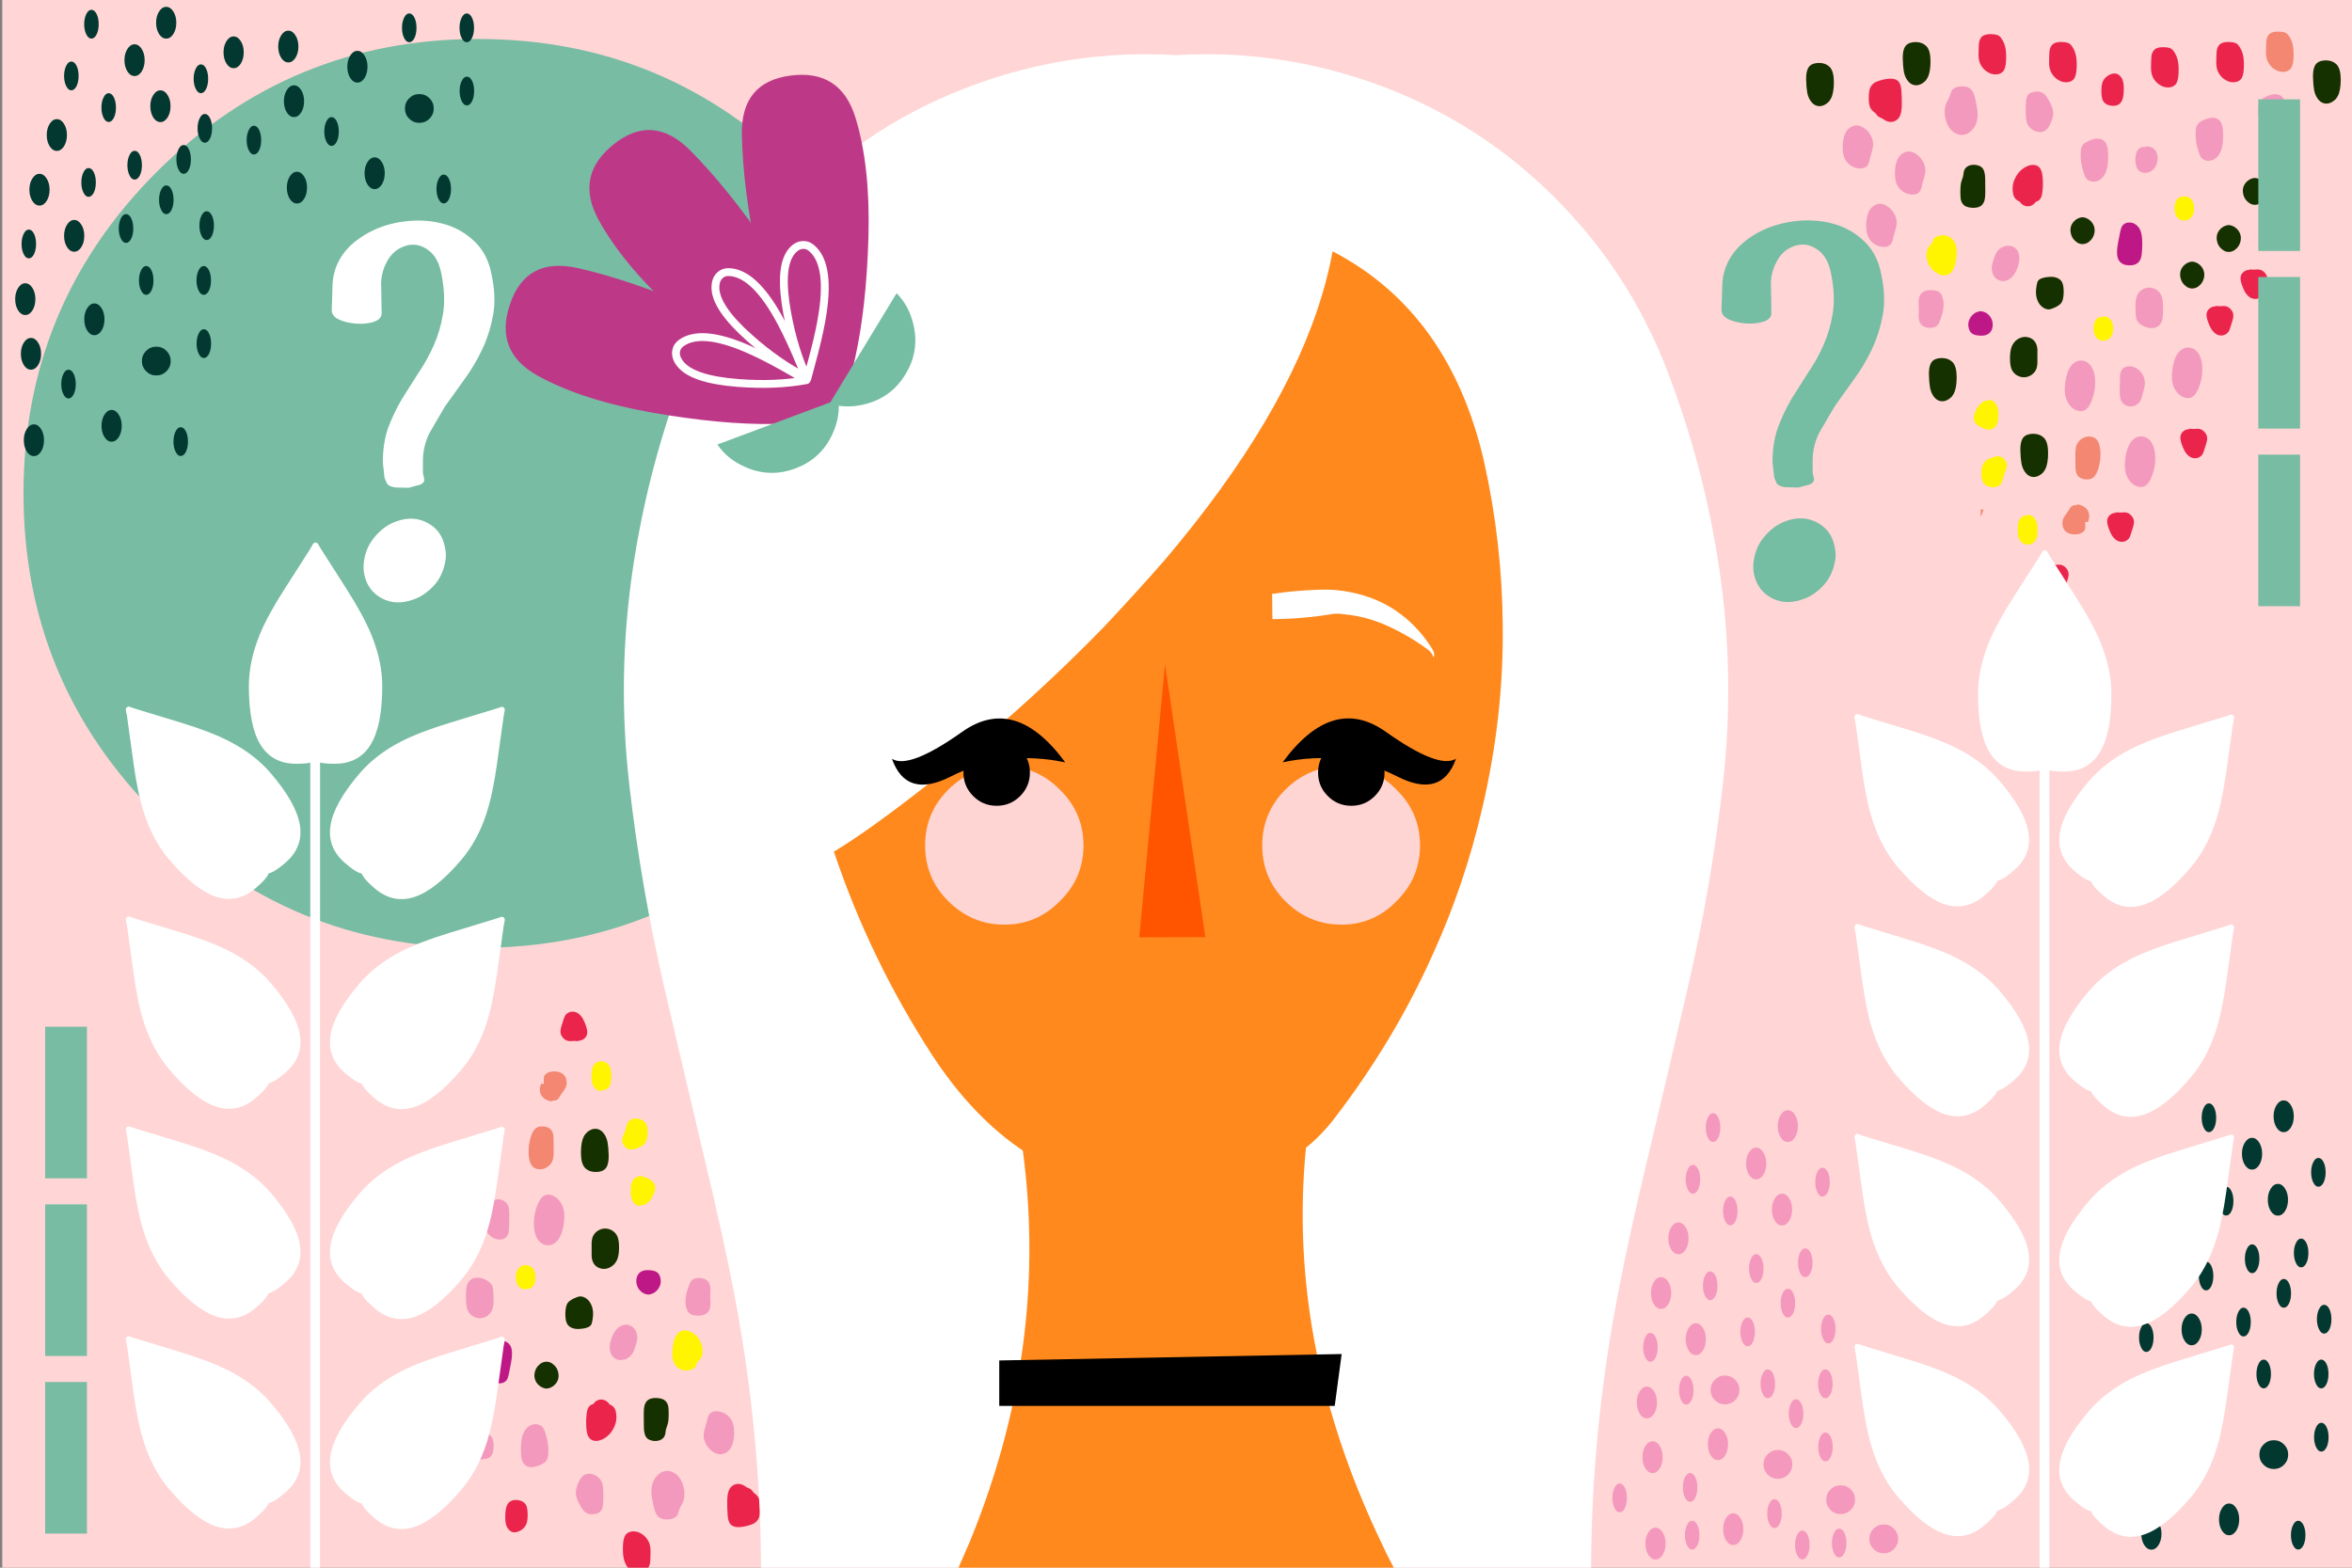 
<svg xmlns="http://www.w3.org/2000/svg" version="1.1" xmlns:xlink="http://www.w3.org/1999/xlink" preserveAspectRatio="none" x="0px" y="0px" width="1200px" height="800px" viewBox="0 0 1200 800">
<rect x="0" y="0" width="1200" height="800" fill="#808080" stroke="none"/>
<defs>
<g id="Layer6_0_FILL">
<path fill="#FFD5D5" stroke="none" d="
M 1201.95 -0.35
L 1.15 -0.35 1.15 802.8 1201.95 802.8 1201.95 -0.35 Z"/>
</g>

<g id="Layer5_1_FILL">
<path fill="#77BCA3" stroke="none" d="
M 475.8 251.8
Q 475.8 155.75 407.85 87.8 339.95 19.9 243.9 19.9 147.85 19.9 79.9 87.8 12 155.75 12 251.8 12 347.85 79.9 415.75 147.85 483.7 243.9 483.7 339.95 483.7 407.85 415.75 475.8 347.85 475.8 251.8 Z"/>
</g>

<g id="Layer5_2_FILL">
<path fill="#FFF500" stroke="none" d="
M 965.9 226.45
Q 964.3 226.7 962.9 227.2 960.95 227.8 959.75 228.85 957.2 231.2 957.6 236.45 957.8 238.7 958.55 239.95 959.6 241.5 961.9 242.1 963.4 242.45 964.8 242.2 966.35 241.9 967.25 240.85 968 240 968.45 238.4 968.85 236.6 969.15 235.7 970.4 233.05 970.55 231.6 970.75 229.65 969.3 228.05 967.85 226.45 965.9 226.45
M 965.4 200.5
Q 964.75 199.25 963.7 198.45 962.5 197.65 961.2 197.75 961.15 198.1 960.5 198.1 958.5 198.25 956.9 199.85 955.8 201 954.7 203.3 953.15 206.5 953.95 208.6 954.75 210.45 957.55 211.75 958.275 212.118 958.95 212.35 959.142 212.465 959.35 212.55 960.476 213.014 961.65 212.85 962.584 212.791 963.35 212.4 965 211.6 965.7 209.5 966.2 208.1 966.2 205.7 966.3 202.4 965.4 200.5
M 933.1 115.75
Q 932.6 117.25 932.15 117.95 931.9 118.35 931.4 118.85 930.75 119.55 930.6 119.7 929.8 120.85 929.65 122.45 929.2 125.85 930.95 129 932.75 132.15 935.85 133.55 937.7 134.35 939.2 134.15 941.8 133.8 943.25 131.1 944.25 129.3 944.7 126.05 945.25 122.05 944.75 119.7 944 116.1 941.25 114.55 939.05 113.25 936.05 113.95 934 114.4 933.1 115.75
M 985.6 259.6
Q 985.05 258.2 983.85 257.25 982.6 256.3 981.2 256.4 981.1 256.8 980.15 256.8 979.1 256.8 978.15 257.55 977.3 258.2 976.8 259.25 976.2 260.6 976.1 263.55 976 268.1 977.65 269.95 978.4 270.8 979.55 271.25 980.65 271.65 981.8 271.5 984.3 271.2 985.45 268.9 985.95 267.95 986.15 265.35 986.35 261.4 985.6 259.6
M 1024.7 160.15
Q 1024.6 158.85 1024.15 157.85 1023.6 156.65 1022.4 155.9 1021.2 155.1 1019.85 155.1 1019.8 155.4 1019 155.4 1017.15 155.2 1015.85 157.05 1014.95 158.4 1014.85 160.65 1014.65 164.25 1016.4 166.1 1017.65 167.4 1019.6 167.5 1021.6 167.55 1022.95 166.3 1025.15 164.3 1024.7 160.15 Z"/>

<path fill="#BE1887" stroke="none" d="
M 963.35 159.9
Q 963.5 157.05 961.8 154.9 960 152.7 957.2 152.45 953.95 152.8 952.15 155.45 950.3 158.1 951.15 161.25 951.6 162.9 952.65 163.75 953.8 164.7 956.35 164.9 959.45 165.2 961.2 164 963.1 162.7 963.35 159.9
M 1039.35 123.35
Q 1039.65 121.3 1039.65 118.15 1039.65 113.4 1038.65 111.15 1037.85 109.4 1036.45 108.35 1034.9 107.15 1033.2 107.2 1032.1 107.1 1031.1 107.55 1030.05 108.05 1029.45 108.9 1028.8 109.9 1028.4 111.85 1027 118.45 1026.8 121.15 1026.5 125.1 1028.05 127 1029.7 129.05 1033.05 129.05 1036.45 129.15 1038.05 127.1 1039.1 125.85 1039.35 123.35 Z"/>

<path fill="#F399BD" stroke="none" d="
M 938.15 147.2
Q 937.65 143.75 935.75 142.55 934.7 141.85 932.7 141.75 928.4 141.45 926.6 143.8 925.6 145.1 925.55 147.35 925.5 148.65 925.65 151.3 925.65 152.65 925.55 155.35 925.65 157.65 926.65 159 927.6 160.2 929.2 160.65 930.65 161.1 932.3 160.9 934.3 160.65 935.25 159.55 935.8 158.9 936.25 157.7 937.75 153.85 938.05 151.6 938.4 149.6 938.15 147.2
M 920.45 70.95
Q 918.85 70.95 917.3 72 915.85 72.95 915 74.5 913.65 77 913.45 81.15 913.35 85.3 914.4 87.7 915.4 89.85 917.4 91.3 919.4 92.7 921.75 92.9 924.35 93.2 925.7 91.8 926.45 91.1 926.9 89.75 927 89.35 927.45 87.4 928.1 85.2 928.4 84.1 928.95 82.15 929 80.8 929.05 78.6 927.95 76.45 926.95 74.4 925.15 72.9 922.7 70.9 920.45 70.95
M 941.4 42.8
Q 941 43.95 939.75 46.05 938.35 49.1 939.05 53.35 939.75 57.25 941.8 59.6 942.95 60.95 944.55 61.75 946.15 62.55 947.85 62.5 950.5 62.4 952.65 60.15 954.65 58.1 955.3 55.2 955.85 52.8 955.5 49.7 955.25 47.9 954.45 44.15 953.65 40.55 952.2 39.2 950.4 37.45 946.75 37.75 943.75 38.05 942.55 39.75 942.2 40.3 941.9 41.25 941.45 42.6 941.4 42.8
M 1032.4 180.6
Q 1030.35 180.85 1029.3 182.25 1028.25 183.65 1028.25 186.95
L 1028.15 193.3
Q 1028.15 196.4 1028.65 197.65 1029.2 199.05 1030.45 199.95 1031.7 200.9 1033.2 201.05 1034.65 201.2 1036.05 200.55 1036.688 200.264 1037.2 199.85 1037.852 199.372 1038.3 198.7 1038.9 197.9 1039.3 196.65 1039.35 196.4 1039.9 194.4 1040.35 192.8 1040.55 192 1040.9 190.65 1040.95 189.6 1041.1 187.05 1039.75 184.7 1038.35 182.35 1036.05 181.25 1034.3 180.4 1032.4 180.6
M 1001.05 185.35
Q 1000.89 185.948 1000.75 186.6 1000.601 187.315 1000.45 188 999.711 192.588 1000.45 195.85 1001 198.25 1002.4 200.1 1003.85 202.1 1005.95 202.95 1008.05 203.85 1009.8 203.2 1010.186 203.062 1010.55 202.85 1012.167 201.853 1013.35 199.2 1015.783 193.874 1015.6 188 1015.587 187.477 1015.55 186.95 1015.3 183.3 1013.75 180.8 1011.65 177.65 1008.4 177.65 1006.9 177.6 1005.4 178.5 1004.05 179.3 1003.05 180.7 1001.839 182.328 1001.05 185.35
M 974.7 120.15
Q 973.6 119.3 972.1 119.1 970.7 118.95 969.3 119.35 966.7 120.15 965.3 122.45 964.75 123.3 964.05 125.3 963 128.35 962.9 129.75 962.65 132.3 963.85 134.3 965.2 136.55 967.6 137 969.05 137.3 970.6 136.7 972 136.2 973.15 135.05 975 133.2 976.15 129.75 977.1 126.7 976.9 124.65 976.65 121.75 974.7 120.15
M 1037.05 144.35
Q 1036.4 145.7 1036.2 148.45 1036.15 150.8 1036.3 153.7 1036.4 156.15 1037 157.25 1037.65 158.5 1039.55 159.65 1042 161.1 1044.35 161.1 1047.2 161.1 1048.8 159.05 1049.85 157.7 1050.1 155.3 1050.35 153.3 1050.25 150.35 1050.25 146 1049.1 143.9 1048.2 142.25 1046.5 141.3 1044.8 140.35 1042.9 140.4 1041.05 140.5 1039.45 141.55 1037.8 142.65 1037.05 144.35
M 1047.4 73.35
Q 1047.3 72.25 1046.9 71.4 1046.25 69.85 1044.65 69 1043.1 68.2 1041.45 68.4 1041.3 68.45 1041.15 68.6 1041.05 68.75 1041.15 68.8 1040.1 68.45 1038.95 68.95 1037.85 69.45 1037.2 70.45 1036.25 71.95 1036.15 74.85 1036.05 78.75 1037.75 80.5 1039.25 82 1041.5 81.85 1043.6 81.7 1045.15 80.2 1046.45 78.95 1047.05 77.1 1047.65 75.3 1047.4 73.35
M 1009.1 67.9
Q 1008.35 69.15 1008.25 71.25 1008.05 74.35 1008.65 77.5 1008.9 78.8 1009.6 81.3 1010.3 83.9 1011.25 84.9 1012.55 86.3 1014.7 86.35 1016.75 86.35 1018.35 85.1 1021.1 83.1 1021.9 78.35 1022.35 75.45 1022.2 71.85 1022.1 67.1 1020.05 65.45 1017.35 63.25 1012.2 65.6 1009.95 66.65 1009.1 67.9
M 981.5 41.95
Q 980.5 43.05 980.3 45.65 980.05 49.6 980.25 52.75 980.35 55 980.7 56.05 981.3 57.9 982.8 59.2 984.25 60.55 986.15 60.9 988.35 61.35 990 60.35 991.6 59.4 992.8 56.7 994.35 53.45 994.2 50.9 994.05 48.35 991.8 44.55 990.35 42 989 41.15 987 39.95 984.25 40.55 982.4 40.9 981.5 41.95 Z"/>

<path fill="#153100" stroke="none" d="
M 947.3 86.5
Q 946.75 88.5 946.85 92.7 946.9 94.5 947.05 95.4 947.35 96.85 948.1 97.75 949.55 99.6 953.1 99.7 956.05 99.8 957.6 98.5 958.8 97.45 959.25 95.5 959.55 94.15 959.55 91.85
L 959.5 85.05
Q 959.5 80.7 957.8 79.1 956.7 78.1 954.6 77.8 952.85 77.6 951.35 78.15 949.7 78.8 949 80.15 948.65 80.8 948.5 81.8 948.4 82.4 948.25 83.55 948 84.55 947.3 86.5
M 989.55 217.15
Q 989.38 216.976 989.2 216.8 986.95 214.819 983.2 215.05 980.8 215.25 979.5 216.35 977.35 218.15 977.45 223.55 977.55 227.6 978 230.05 978.45 232.55 979.7 234.35 981.1 236.45 983.15 236.95 985.15 237.4 987.15 236.25 988.357 235.569 989.2 234.55 989.719 233.943 990.1 233.2 991.6 230.35 991.6 224.85 991.6 219.35 989.55 217.15
M 984.85 168
Q 983.8 166.5 981.9 165.9 980.05 165.3 978.25 165.8 976.5 166.25 975.05 167.55 973.7 168.85 973 170.6 972.15 172.8 972.15 176.7 972.15 180.7 973.3 182.75 974.274 184.406 976 185.35 976.053 185.375 976.1 185.4 978 186.35 979.95 186.15 981.296 186.012 982.5 185.35 983.039 185.053 983.55 184.65 985.15 183.35 985.75 181.5 986.05 180.45 986.15 178.95 986.15 178.65 986.15 176.3 986.2 172.65 986.15 171.95 985.95 169.5 984.85 168
M 986.6 136.8
Q 986.05 137.45 985.75 139.25 985.4 141.25 985.4 142.75 985.4 145.2 986.35 147.3 987.35 149.55 989.2 150.7 990.65 151.55 991.95 151.55 993.15 151.5 995.55 150.35 997.5 149.25 998.05 148.6 999.1 147.4 999.4 144.95 999.7 142.5 999.4 140.05 999.2 138.55 998.75 137.75 997.65 135.6 994.8 135.05 992.9 134.7 989.85 135.25 987.4 135.75 986.6 136.8
M 1012.8 116.75
Q 1014.35 115.45 1015 113.4 1015.65 111.35 1015.1 109.4 1014.55 107.45 1012.9 106.05 1011.2 104.65 1009.2 104.5 1007.3 104.6 1005.65 105.85 1004.05 107.1 1003.35 108.9 1002.7 110.85 1003.25 112.95 1003.75 115.05 1005.25 116.45 1007.4 118.55 1009.95 118.15 1011.55 117.9 1012.8 116.75 Z"/>

<path fill="#EB244C" stroke="none" d="
M 900.1 43.9
Q 900.1 47.45 901.1 49.05 901.6 49.85 902.55 50.65 902.927 50.993 903.6 51.5 903.925 52.097 904.4 52.6 905.279 53.525 906.95 54.05 907.179 54.228 907.4 54.4 909.25 55.7 910.85 55.85 912.15 55.95 913.35 55.45 914.55 54.9 915.35 53.9 916.75 52.2 916.95 48 917.05 43.65 916.75 39.95 916.55 36.6 915.25 35.2 913.2 33 907.6 34.25 905.45 34.75 904.4 35.2 902.7 35.85 901.75 37 900.7 38.2 900.35 40.2 900.1 41.45 900.1 43.9
M 966.55 11.95
Q 965.45 11.2 962.9 11.1 959.4 10.9 957.85 12.35 956.7 13.45 956.35 15.45 956.2 16.4 956.15 19.1 956.15 19.95 956.1 21.55 956.1 23 956.3 24 956.7 26.35 958.25 28.25 959.8 30.15 961.95 31.05 963.65 31.75 965.45 31.6 967.35 31.4 968.55 30.2 969.95 28.65 970.15 24.7 970.35 20.4 969.8 18 969.35 15.8 968.25 14 967.45 12.6 966.55 11.95
M 989.05 289.6
Q 990.2 292.9 991.4 294.4 993.35 296.85 995.9 296.85 997.1 296.85 998.15 296.25 999.2 295.65 999.8 294.6 1000.1 294.05 1000.5 292.75
L 1001.6 289.3
Q 1002 287.9 1002.05 287.15 1002.25 285.2 1000.8 283.55 999.4 281.9 997.4 281.8 997.1 281.8 995.25 281.9 993.95 282 993.2 281.65 993.25 282.05 992.55 282.05 991.1 282.1 989.9 283.1 988.7 284.1 988.45 285.5 988.15 287.05 989.05 289.6
M 988.8 84
Q 988.5 79.9 986.45 78.5 985.25 77.7 983.55 77.8 982.05 77.9 980.55 78.65 976.95 80.4 975 84.15 973 87.9 973.65 91.85 973.9 93.85 974.8 94.9 975.617 95.94 977.05 96.45 977.199 96.702 977.35 96.9 978.4 98.35 980.25 98.8 982.1 99.2 983.65 98.25 984.519 97.729 985.3 96.65 986.51 96.29 987.25 95.55 988.4 94.4 988.7 91.55 989.15 87.65 988.8 84
M 1027.45 31.7
Q 1026.35 31.05 1025.2 31.15 1023.3 31.35 1021.65 32.6 1020 33.85 1019.35 35.65 1018.7 37.4 1018.8 40.85 1018.9 44.2 1019.9 45.55 1021.15 47.2 1023.6 47.55 1026.35 48 1028.05 46.65 1029.8 45.2 1030.1 41.65 1030.25 39.6 1030.2 37.95 1030.1 35 1029.1 33.4 1028.45 32.35 1027.45 31.7 Z"/>

<path fill="#F38772" stroke="none" d="
M 1004.65 251.55
Q 1003.7 251.7 1002.9 252.75 1002.85 252.85 1001.65 254.75 1000.05 256.85 999.45 258.05 999.021 259.002 998.9 260 998.812 261.097 999.1 262.25 999.65 264.45 1001.5 265.5 1002.65 266.15 1004.75 266.35 1007.85 266.45 1009.45 265.1 1010.027 264.593 1010.55 263.65
L 1010.55 260 1012 260
Q 1012.343 258.921 1012.45 258.35 1012.7 256.9 1012.45 255.75 1012.079 253.99 1010.55 252.7 1010.429 252.599 1010.3 252.5 1008.65 251.3 1006.55 251.05 1006.25 251.4 1005.7 251.45 1005 251.5 1004.65 251.55
M 1016.4 218
Q 1015.1 216.55 1012.9 216.4 1011.679 216.345 1010.55 216.7 1009.645 216.994 1008.8 217.55 1006.85 218.8 1006.1 220.85 1005.5 222.35 1005.5 225.6
L 1005.55 231.15
Q 1005.55 233.05 1005.75 234.1 1006.05 235.65 1006.9 236.6 1008.1 238 1010.5 238.25 1010.525 238.253 1010.55 238.25 1012.867 238.489 1014.4 237.5 1015.85 236.5 1016.9 233.75 1018.9 228 1018.05 222 1017.55 219.25 1016.4 218 Z"/>
</g>

<g id="Layer5_3_MEMBER_0_FILL">
<path fill="#FFFFFF" stroke="none" d="
M 841.35 168
Q 838.75 162.6 835.9 157.4 819.45 127.55 795.15 102.75 755.4 62.15 701.9 42.85 652.8 25.15 600.65 28.1 600.35 28.1 600 28.15 599.7 28.1 599.45 28.1 547.25 25.15 498.2 42.85 444.65 62.15 404.9 102.75 380.65 127.55 364.2 157.4 361.35 162.6 358.7 168 353.55 178.35 349.35 189.35 330.6 238.25 322.85 290.35 314.75 345.15 321.05 400.3 327.05 452.75 339 504.3 351.2 556.65 363.6 608.85 372.85 648.9 377.3 675.1 388.25 739.2 388.25 801.25 388.25 802.4 388.25 803.55
L 599.95 805.85 811.8 803.55
Q 811.8 802.4 811.8 801.25 811.8 739.2 822.75 675.1 827.25 648.9 836.45 608.85 848.85 556.65 861.05 504.3 873.05 452.75 879 400.3 885.3 345.15 877.2 290.35 869.5 238.25 850.7 189.35 846.55 178.35 841.35 168 Z"/>
</g>

<g id="Layer5_3_MEMBER_1_FILL">
<path fill="#FFFFFF" stroke="none" d="
M 594.15 132.85
Q 588.15 132.85 582.45 132.85 581.9 132.85 580.8 132.85 528.65 133.7 484.15 158.75 444 181.75 424.1 220.5 393.55 291.45 408.3 366.55 414.6 397.4 425.45 426.3 442.15 417.3 468.85 398.75 498.265 378.558 525.45 356.45 544.975 338.677 563.35 319.8 579.75 302.35 594.15 285.9 655.945 213.09 674.65 150.05 655.606 141.549 632.4 137.25 612.7 133.7 594.15 132.85 Z"/>

<path fill="#FF891D" stroke="none" d="
M 679.9 128.25
Q 677.943 139.015 674.65 150.05 655.945 213.09 594.15 285.9 579.75 302.35 563.35 319.8 544.975 338.677 525.45 356.45 498.265 381.193 468.85 403.8 442.15 424.55 425.45 434.6 443.8 489.3 475.45 538.2 517.5 602.65 580.8 607.55 581.9 607.55 582.45 607.55 588.15 607.55 594.15 607.55 614.4 607.55 636.5 601.15 663.5 593.2 680.7 570.9 711.25 531.15 730.95 487.15 747.35 451.15 756.35 412 767.25 365.3 766.7 319.1 766.4 277 757.15 235.45 739.65 159.35 679.9 128.25 Z"/>
</g>

<g id="Layer5_3_MEMBER_2_MEMBER_0_FILL">
<path fill="#FFD5D4" stroke="none" d="
M 724.5 431.4
Q 724.5 414.8 712.55 403.05 701 391.05 684.4 391.05 667.75 391.05 655.7 403.05 644 414.8 644 431.4 644 448.05 655.7 459.8 667.75 471.85 684.4 471.85 701 471.85 712.55 459.8 724.5 448.05 724.5 431.4 Z"/>
</g>

<g id="Layer5_3_MEMBER_2_MEMBER_1_FILL">
<path fill="#FFD5D4" stroke="none" d="
M 552.8 431.4
Q 552.8 414.8 540.8 403.05 529.05 391.05 512.45 391.05 495.8 391.05 483.75 403.05 472 414.8 472 431.4 472 448.05 483.75 459.8 495.8 471.85 512.45 471.85 529.05 471.85 540.8 459.8 552.8 448.05 552.8 431.4 Z"/>
</g>

<g id="Layer5_3_MEMBER_3_FILL">
<path fill="#FF891D" stroke="none" d="
M 704.75 787.2
Q 663.8 701.75 664.65 616.3 665.15 571.55 676.9 526.75
L 509 526.75
Q 522.15 571.8 524.6 616.3 529.45 702.55 494.6 787.2 491.55 794.3 488.55 801.1
L 713.8 805.15
Q 710.75 799.2 707.7 793.45 706.1 790.15 704.75 787.2 Z"/>
</g>

<g id="Layer5_3_MEMBER_3_MEMBER_0_FILL">
<path fill="#000000" stroke="none" d="
M 402.75 227.5
L 403.35 222.65 373.75 223.25 373.75 227.5 402.75 227.5 Z"/>
</g>

<g id="Layer5_4_FILL">
<path fill="#FF5500" stroke="none" d="
M 573.35 479.95
L 615.05 479.85 589.6 327.35 573.35 479.95 Z"/>
</g>

<g id="Layer4_0_MEMBER_0_MEMBER_0_FILL">
<path fill="#000000" stroke="none" d="
M 714.15 416.7
Q 740.15 429.85 748.5 406.25 738.45 412.5 707.35 390.45 676.25 368.35 646.85 408.35 682.7 400.7 714.15 416.7 Z"/>
</g>

<g id="Layer4_0_MEMBER_0_MEMBER_1_FILL">
<path fill="#000000" stroke="none" d="
M -230.95 571.5
Q -230.95 583.3 -222.6 591.65 -214.25 600 -202.45 600 -190.65 600 -182.3 591.65 -173.95 583.3 -173.95 571.5 -173.95 559.7 -182.3 551.35 -190.65 543 -202.45 543 -214.25 543 -222.6 551.35 -230.95 559.7 -230.95 571.5 Z"/>
</g>

<g id="Layer4_0_MEMBER_1_FILL">
<path fill="#FFFFFF" stroke="none" d="
M 690.45 310.75
Q 702.65 311.85 713.85 316.9 725.8 322.25 736.25 330.05 738.35 331.6 739 334 740.5 332.5 737.5 328.05 721.7 304.3 694.3 298.85 686.35 297.2 678.2 297.45 664.9 297.8 651.8 299.75
L 651.95 313.4
Q 668.4 313.35 684.65 310.6 687.55 310.25 690.45 310.75 Z"/>
</g>

<g id="Layer4_0_MEMBER_2_MEMBER_0_FILL">
<path fill="#000000" stroke="none" d="
M 650.85 410.35
Q 686.7 402.7 718.15 418.7 744.15 431.85 752.5 408.25 742.45 414.5 711.35 392.45 680.25 370.35 650.85 410.35 Z"/>
</g>

<g id="Layer4_0_MEMBER_2_MEMBER_1_FILL">
<path fill="#000000" stroke="none" d="
M -230.95 571.5
Q -230.95 583.3 -222.6 591.65 -214.25 600 -202.45 600 -190.65 600 -182.3 591.65 -173.95 583.3 -173.95 571.5 -173.95 559.7 -182.3 551.35 -190.65 543 -202.45 543 -214.25 543 -222.6 551.35 -230.95 559.7 -230.95 571.5 Z"/>
</g>

<g id="Layer3_0_FILL">
<path fill="#033831" stroke="none" d="
M 17.3 216.55
Q 15.15 216.55 13.65 218.95 12.15 221.3 12.15 224.65 12.15 228 13.65 230.4 15.15 232.75 17.3 232.75 19.45 232.75 20.95 230.4 22.45 228 22.45 224.65 22.45 221.3 20.95 218.95 19.45 216.55 17.3 216.55
M 53.3 211.6
Q 51.8 213.95 51.8 217.3 51.8 220.65 53.3 223.05 54.8 225.4 56.95 225.4 59.1 225.4 60.6 223.05 62.1 220.65 62.1 217.3 62.1 213.95 60.6 211.6 59.1 209.2 56.95 209.2 54.8 209.2 53.3 211.6
M 89.6 220.15
Q 88.5 222.3 88.5 225.35 88.5 228.4 89.6 230.55 90.65 232.7 92.2 232.7 93.75 232.7 94.85 230.55 95.9 228.4 95.9 225.35 95.9 222.3 94.85 220.15 93.75 218 92.2 218 90.65 218 89.6 220.15
M 104 168
Q 102.45 168 101.4 170.15 100.3 172.3 100.3 175.35 100.3 178.4 101.4 180.55 102.45 182.7 104 182.7 105.55 182.7 106.65 180.55 107.7 178.4 107.7 175.35 107.7 172.3 106.65 170.15 105.55 168 104 168
M 103.95 135.75
Q 102.4 135.75 101.35 137.9 100.25 140.05 100.25 143.1 100.25 146.15 101.35 148.3 102.4 150.45 103.95 150.45 105.5 150.45 106.6 148.3 107.65 146.15 107.65 143.1 107.65 140.05 106.6 137.9 105.5 135.75 103.95 135.75
M 101.75 115.15
Q 101.75 118.2 102.85 120.35 103.9 122.5 105.45 122.5 107 122.5 108.1 120.35 109.15 118.2 109.15 115.15 109.15 112.1 108.1 109.95 107 107.8 105.45 107.8 103.9 107.8 102.85 109.95 101.75 112.1 101.75 115.15
M 74.55 179.05
Q 72.4 181.2 72.4 184.25 72.4 187.3 74.55 189.45 76.7 191.6 79.75 191.6 82.8 191.6 84.95 189.45 87.1 187.3 87.1 184.25 87.1 181.2 84.95 179.05 82.8 176.9 79.75 176.9 76.7 176.9 74.55 179.05
M 44.5 157.25
Q 43 159.6 43 162.95 43 166.3 44.5 168.7 46 171.05 48.15 171.05 50.3 171.05 51.8 168.7 53.3 166.3 53.3 162.95 53.3 159.6 51.8 157.25 50.3 154.85 48.15 154.85 46 154.85 44.5 157.25
M 32.35 190.8
Q 31.25 192.95 31.25 196 31.25 199.05 32.35 201.2 33.4 203.35 34.95 203.35 36.5 203.35 37.6 201.2 38.65 199.05 38.65 196 38.65 192.95 37.6 190.8 36.5 188.65 34.95 188.65 33.4 188.65 32.35 190.8
M 10.65 180.55
Q 10.65 183.9 12.15 186.3 13.65 188.65 15.8 188.65 17.95 188.65 19.45 186.3 20.95 183.9 20.95 180.55 20.95 177.2 19.45 174.85 17.95 172.45 15.8 172.45 13.65 172.45 12.15 174.85 10.65 177.2 10.65 180.55
M 16.55 146.95
Q 15.05 144.55 12.9 144.55 10.75 144.55 9.25 146.95 7.75 149.3 7.75 152.65 7.75 156 9.25 158.4 10.75 160.75 12.9 160.75 15.05 160.75 16.55 158.4 18.05 156 18.05 152.65 18.05 149.3 16.55 146.95
M 14.7 117.15
Q 13.15 117.15 12.1 119.3 11 121.45 11 124.5 11 127.55 12.1 129.7 13.15 131.85 14.7 131.85 16.25 131.85 17.35 129.7 18.4 127.55 18.4 124.5 18.4 121.45 17.35 119.3 16.25 117.15 14.7 117.15
M 72 137.9
Q 70.9 140.05 70.9 143.1 70.9 146.15 72 148.3 73.05 150.45 74.6 150.45 76.15 150.45 77.25 148.3 78.3 146.15 78.3 143.1 78.3 140.05 77.25 137.9 76.15 135.75 74.6 135.75 73.05 135.75 72 137.9
M 43 120.35
Q 43 117 41.5 114.65 40 112.25 37.85 112.25 35.7 112.25 34.2 114.65 32.7 117 32.7 120.35 32.7 123.7 34.2 126.1 35.7 128.45 37.85 128.45 40 128.45 41.5 126.1 43 123.7 43 120.35
M 64.3 109.25
Q 62.75 109.25 61.7 111.4 60.6 113.55 60.6 116.6 60.6 119.65 61.7 121.8 62.75 123.95 64.3 123.95 65.85 123.95 66.95 121.8 68 119.65 68 116.6 68 113.55 66.95 111.4 65.85 109.25 64.3 109.25
M 66.1 79.1
Q 65 81.25 65 84.3 65 87.35 66.1 89.5 67.15 91.65 68.7 91.65 70.25 91.65 71.35 89.5 72.4 87.35 72.4 84.3 72.4 81.25 71.35 79.1 70.25 76.95 68.7 76.95 67.15 76.95 66.1 79.1
M 45.2 85.75
Q 43.65 85.75 42.6 87.9 41.5 90.05 41.5 93.1 41.5 96.15 42.6 98.3 43.65 100.45 45.2 100.45 46.75 100.45 47.85 98.3 48.9 96.15 48.9 93.1 48.9 90.05 47.85 87.9 46.75 85.75 45.2 85.75
M 52.85 49.7
Q 51.75 51.85 51.75 54.9 51.75 57.95 52.85 60.1 53.9 62.25 55.45 62.25 57 62.25 58.1 60.1 59.15 57.95 59.15 54.9 59.15 51.85 58.1 49.7 57 47.55 55.45 47.55 53.9 47.55 52.85 49.7
M 20.15 88.7
Q 18 88.7 16.5 91.1 15 93.45 15 96.8 15 100.15 16.5 102.55 18 104.9 20.15 104.9 22.3 104.9 23.8 102.55 25.3 100.15 25.3 96.8 25.3 93.45 23.8 91.1 22.3 88.7 20.15 88.7
M 25.35 63.2
Q 23.85 65.55 23.85 68.9 23.85 72.25 25.35 74.65 26.85 77 29 77 31.15 77 32.65 74.65 34.15 72.25 34.15 68.9 34.15 65.55 32.65 63.2 31.15 60.8 29 60.8 26.85 60.8 25.35 63.2
M 33.8 33.55
Q 32.7 35.7 32.7 38.75 32.7 41.8 33.8 43.95 34.85 46.1 36.4 46.1 37.95 46.1 39.05 43.95 40.1 41.8 40.1 38.75 40.1 35.7 39.05 33.55 37.95 31.4 36.4 31.4 34.85 31.4 33.8 33.55
M 65 25
Q 63.5 27.35 63.5 30.7 63.5 34.05 65 36.45 66.5 38.8 68.65 38.8 70.8 38.8 72.3 36.45 73.8 34.05 73.8 30.7 73.8 27.35 72.3 25 70.8 22.6 68.65 22.6 66.5 22.6 65 25
M 44.05 7.15
Q 42.95 9.3 42.95 12.35 42.95 15.4 44.05 17.55 45.1 19.7 46.65 19.7 48.2 19.7 49.3 17.55 50.35 15.4 50.35 12.35 50.35 9.3 49.3 7.15 48.2 5 46.65 5 45.1 5 44.05 7.15
M 87.5 96.75
Q 86.4 94.6 84.85 94.6 83.3 94.6 82.25 96.75 81.15 98.9 81.15 101.95 81.15 105 82.25 107.15 83.3 109.3 84.85 109.3 86.4 109.3 87.5 107.15 88.55 105 88.55 101.95 88.55 98.9 87.5 96.75
M 91.1 86.55
Q 92.15 88.7 93.7 88.7 95.25 88.7 96.35 86.55 97.4 84.4 97.4 81.35 97.4 78.3 96.35 76.15 95.25 74 93.7 74 92.15 74 91.1 76.15 90 78.3 90 81.35 90 84.4 91.1 86.55
M 85.5 48.5
Q 84 46.1 81.85 46.1 79.7 46.1 78.2 48.5 76.7 50.85 76.7 54.2 76.7 57.55 78.2 59.95 79.7 62.3 81.85 62.3 84 62.3 85.5 59.95 87 57.55 87 54.2 87 50.85 85.5 48.5
M 98.8 40.2
Q 98.8 43.25 99.9 45.4 100.95 47.55 102.5 47.55 104.05 47.55 105.15 45.4 106.2 43.25 106.2 40.2 106.2 37.15 105.15 35 104.05 32.85 102.5 32.85 100.95 32.85 99.9 35 98.8 37.15 98.8 40.2
M 84.8 3.5
Q 82.65 3.5 81.15 5.9 79.65 8.25 79.65 11.6 79.65 14.95 81.15 17.35 82.65 19.7 84.8 19.7 86.95 19.7 88.45 17.35 89.95 14.95 89.95 11.6 89.95 8.25 88.45 5.9 86.95 3.5 84.8 3.5 Z"/>
</g>

<g id="Layer3_1_FILL">
<path fill="#033831" stroke="none" d="
M 17.3 216.55
Q 15.15 216.55 13.65 218.95 12.15 221.3 12.15 224.65 12.15 228 13.65 230.4 15.15 232.75 17.3 232.75 19.45 232.75 20.95 230.4 22.45 228 22.45 224.65 22.45 221.3 20.95 218.95 19.45 216.55 17.3 216.55
M 53.3 211.6
Q 51.8 213.95 51.8 217.3 51.8 220.65 53.3 223.05 54.8 225.4 56.95 225.4 59.1 225.4 60.6 223.05 62.1 220.65 62.1 217.3 62.1 213.95 60.6 211.6 59.1 209.2 56.95 209.2 54.8 209.2 53.3 211.6
M 89.6 220.15
Q 88.5 222.3 88.5 225.35 88.5 228.4 89.6 230.55 90.65 232.7 92.2 232.7 93.75 232.7 94.85 230.55 95.9 228.4 95.9 225.35 95.9 222.3 94.85 220.15 93.75 218 92.2 218 90.65 218 89.6 220.15
M 104 168
Q 102.45 168 101.4 170.15 100.3 172.3 100.3 175.35 100.3 178.4 101.4 180.55 102.45 182.7 104 182.7 105.55 182.7 106.65 180.55 107.7 178.4 107.7 175.35 107.7 172.3 106.65 170.15 105.55 168 104 168
M 103.95 135.75
Q 102.4 135.75 101.35 137.9 100.25 140.05 100.25 143.1 100.25 146.15 101.35 148.3 102.4 150.45 103.95 150.45 105.5 150.45 106.6 148.3 107.65 146.15 107.65 143.1 107.65 140.05 106.6 137.9 105.5 135.75 103.95 135.75
M 101.75 115.15
Q 101.75 118.2 102.85 120.35 103.9 122.5 105.45 122.5 107 122.5 108.1 120.35 109.15 118.2 109.15 115.15 109.15 112.1 108.1 109.95 107 107.8 105.45 107.8 103.9 107.8 102.85 109.95 101.75 112.1 101.75 115.15
M 74.55 179.05
Q 72.4 181.2 72.4 184.25 72.4 187.3 74.55 189.45 76.7 191.6 79.75 191.6 82.8 191.6 84.95 189.45 87.1 187.3 87.1 184.25 87.1 181.2 84.95 179.05 82.8 176.9 79.75 176.9 76.7 176.9 74.55 179.05
M 44.5 157.25
Q 43 159.6 43 162.95 43 166.3 44.5 168.7 46 171.05 48.15 171.05 50.3 171.05 51.8 168.7 53.3 166.3 53.3 162.95 53.3 159.6 51.8 157.25 50.3 154.85 48.15 154.85 46 154.85 44.5 157.25
M 32.35 190.8
Q 31.25 192.95 31.25 196 31.25 199.05 32.35 201.2 33.4 203.35 34.95 203.35 36.5 203.35 37.6 201.2 38.65 199.05 38.65 196 38.65 192.95 37.6 190.8 36.5 188.65 34.95 188.65 33.4 188.65 32.35 190.8
M 10.65 180.55
Q 10.65 183.9 12.15 186.3 13.65 188.65 15.8 188.65 17.95 188.65 19.45 186.3 20.95 183.9 20.95 180.55 20.95 177.2 19.45 174.85 17.95 172.45 15.8 172.45 13.65 172.45 12.15 174.85 10.65 177.2 10.65 180.55
M 16.55 146.95
Q 15.05 144.55 12.9 144.55 10.75 144.55 9.25 146.95 7.75 149.3 7.75 152.65 7.75 156 9.25 158.4 10.75 160.75 12.9 160.75 15.05 160.75 16.55 158.4 18.05 156 18.05 152.65 18.05 149.3 16.55 146.95
M 14.7 117.15
Q 13.15 117.15 12.1 119.3 11 121.45 11 124.5 11 127.55 12.1 129.7 13.15 131.85 14.7 131.85 16.25 131.85 17.35 129.7 18.4 127.55 18.4 124.5 18.4 121.45 17.35 119.3 16.25 117.15 14.7 117.15
M 72 137.9
Q 70.9 140.05 70.9 143.1 70.9 146.15 72 148.3 73.05 150.45 74.6 150.45 76.15 150.45 77.25 148.3 78.3 146.15 78.3 143.1 78.3 140.05 77.25 137.9 76.15 135.75 74.6 135.75 73.05 135.75 72 137.9
M 43 120.35
Q 43 117 41.5 114.65 40 112.25 37.85 112.25 35.7 112.25 34.2 114.65 32.7 117 32.7 120.35 32.7 123.7 34.2 126.1 35.7 128.45 37.85 128.45 40 128.45 41.5 126.1 43 123.7 43 120.35
M 64.3 109.25
Q 62.75 109.25 61.7 111.4 60.6 113.55 60.6 116.6 60.6 119.65 61.7 121.8 62.75 123.95 64.3 123.95 65.85 123.95 66.95 121.8 68 119.65 68 116.6 68 113.55 66.95 111.4 65.85 109.25 64.3 109.25
M 66.1 79.1
Q 65 81.25 65 84.3 65 87.35 66.1 89.5 67.15 91.65 68.7 91.65 70.25 91.65 71.35 89.5 72.4 87.35 72.4 84.3 72.4 81.25 71.35 79.1 70.25 76.95 68.7 76.95 67.15 76.95 66.1 79.1
M 45.2 85.75
Q 43.65 85.75 42.6 87.9 41.5 90.05 41.5 93.1 41.5 96.15 42.6 98.3 43.65 100.45 45.2 100.45 46.75 100.45 47.85 98.3 48.9 96.15 48.9 93.1 48.9 90.05 47.85 87.9 46.75 85.75 45.2 85.75
M 52.85 49.7
Q 51.75 51.85 51.75 54.9 51.75 57.95 52.85 60.1 53.9 62.25 55.45 62.25 57 62.25 58.1 60.1 59.15 57.95 59.15 54.9 59.15 51.85 58.1 49.7 57 47.55 55.45 47.55 53.9 47.55 52.85 49.7
M 20.15 88.7
Q 18 88.7 16.5 91.1 15 93.45 15 96.8 15 100.15 16.5 102.55 18 104.9 20.15 104.9 22.3 104.9 23.8 102.55 25.3 100.15 25.3 96.8 25.3 93.45 23.8 91.1 22.3 88.7 20.15 88.7
M 25.35 63.2
Q 23.85 65.55 23.85 68.9 23.85 72.25 25.35 74.65 26.85 77 29 77 31.15 77 32.65 74.65 34.15 72.25 34.15 68.9 34.15 65.55 32.65 63.2 31.15 60.8 29 60.8 26.85 60.8 25.35 63.2
M 33.8 33.55
Q 32.7 35.7 32.7 38.75 32.7 41.8 33.8 43.95 34.85 46.1 36.4 46.1 37.95 46.1 39.05 43.95 40.1 41.8 40.1 38.75 40.1 35.7 39.05 33.55 37.95 31.4 36.4 31.4 34.85 31.4 33.8 33.55
M 65 25
Q 63.5 27.35 63.5 30.7 63.5 34.05 65 36.45 66.5 38.8 68.65 38.8 70.8 38.8 72.3 36.45 73.8 34.05 73.8 30.7 73.8 27.35 72.3 25 70.8 22.6 68.65 22.6 66.5 22.6 65 25
M 44.05 7.15
Q 42.95 9.3 42.95 12.35 42.95 15.4 44.05 17.55 45.1 19.7 46.65 19.7 48.2 19.7 49.3 17.55 50.35 15.4 50.35 12.35 50.35 9.3 49.3 7.15 48.2 5 46.65 5 45.1 5 44.05 7.15
M 87.5 96.75
Q 86.4 94.6 84.85 94.6 83.3 94.6 82.25 96.75 81.15 98.9 81.15 101.95 81.15 105 82.25 107.15 83.3 109.3 84.85 109.3 86.4 109.3 87.5 107.15 88.55 105 88.55 101.95 88.55 98.9 87.5 96.75
M 91.1 86.55
Q 92.15 88.7 93.7 88.7 95.25 88.7 96.35 86.55 97.4 84.4 97.4 81.35 97.4 78.3 96.35 76.15 95.25 74 93.7 74 92.15 74 91.1 76.15 90 78.3 90 81.35 90 84.4 91.1 86.55
M 98.8 40.2
Q 98.8 43.25 99.9 45.4 100.95 47.55 102.5 47.55 104.05 47.55 105.15 45.4 106.2 43.25 106.2 40.2 106.2 37.15 105.15 35 104.05 32.85 102.5 32.85 100.95 32.85 99.9 35 98.8 37.15 98.8 40.2
M 85.5 48.5
Q 84 46.1 81.85 46.1 79.7 46.1 78.2 48.5 76.7 50.85 76.7 54.2 76.7 57.55 78.2 59.95 79.7 62.3 81.85 62.3 84 62.3 85.5 59.95 87 57.55 87 54.2 87 50.85 85.5 48.5
M 84.8 3.5
Q 82.65 3.5 81.15 5.9 79.65 8.25 79.65 11.6 79.65 14.95 81.15 17.35 82.65 19.7 84.8 19.7 86.95 19.7 88.45 17.35 89.95 14.95 89.95 11.6 89.95 8.25 88.45 5.9 86.95 3.5 84.8 3.5 Z"/>
</g>

<g id="Layer3_2_FILL">
<path fill="#033831" stroke="none" d="
M 147.85 90.05
Q 146.35 92.4 146.35 95.75 146.35 99.1 147.85 101.5 149.35 103.85 151.5 103.85 153.65 103.85 155.15 101.5 156.65 99.1 156.65 95.75 156.65 92.4 155.15 90.05 153.65 87.65 151.5 87.65 149.35 87.65 147.85 90.05
M 126.95 66.3
Q 125.85 68.45 125.85 71.5 125.85 74.55 126.95 76.7 128 78.85 129.55 78.85 131.1 78.85 132.2 76.7 133.25 74.55 133.25 71.5 133.25 68.45 132.2 66.3 131.1 64.15 129.55 64.15 128 64.15 126.95 66.3
M 104.5 58.15
Q 102.95 58.15 101.9 60.3 100.8 62.45 100.8 65.5 100.8 68.55 101.9 70.7 102.95 72.85 104.5 72.85 105.8 72.85 106.75 71.35 106.95 71.05 107.15 70.7 107.9 69.1 108.1 67.05 108.2 66.3 108.2 65.5 108.2 62.45 107.15 60.3 106.05 58.15 104.5 58.15
M 153.65 45.95
Q 152.15 43.55 150 43.55 147.85 43.55 146.35 45.95 144.85 48.3 144.85 51.65 144.85 55 146.35 57.4 147.85 59.75 150 59.75 152.15 59.75 153.65 57.4 155.15 55 155.15 51.65 155.15 48.3 153.65 45.95
M 122.85 32.45
Q 124.35 30.05 124.35 26.7 124.35 23.35 122.85 21 121.35 18.6 119.2 18.6 117.05 18.6 115.55 21 114.05 23.35 114.05 26.7 114.05 30.05 115.55 32.45 117.05 34.8 119.2 34.8 121.35 34.8 122.85 32.45
M 143.45 18.05
Q 141.95 20.4 141.95 23.75 141.95 27.1 143.45 29.5 144.95 31.85 147.1 31.85 149.25 31.85 150.75 29.5 152.25 27.1 152.25 23.75 152.25 20.4 150.75 18.05 149.25 15.65 147.1 15.65 144.95 15.65 143.45 18.05
M 226.4 89.1
Q 224.85 89.1 223.8 91.25 222.7 93.4 222.7 96.45 222.7 99.5 223.8 101.65 224.85 103.8 226.4 103.8 227.95 103.8 229.05 101.65 230.1 99.5 230.1 96.45 230.1 93.4 229.05 91.25 227.95 89.1 226.4 89.1
M 208.75 50.15
Q 206.6 52.3 206.6 55.35 206.6 58.4 208.75 60.55 210.9 62.7 213.95 62.7 217 62.7 219.15 60.55 221.3 58.4 221.3 55.35 221.3 52.3 219.15 50.15 217 48 213.95 48 210.9 48 208.75 50.15
M 187.5 82.7
Q 186 85.05 186 88.4 186 91.75 187.5 94.15 189 96.5 191.15 96.5 193.3 96.5 194.8 94.15 196.3 91.75 196.3 88.4 196.3 85.05 194.8 82.7 193.3 80.3 191.15 80.3 189 80.3 187.5 82.7
M 166.55 61.9
Q 165.45 64.05 165.45 67.1 165.45 70.15 166.55 72.3 167.6 74.45 169.15 74.45 170.7 74.45 171.8 72.3 172.85 70.15 172.85 67.1 172.85 64.05 171.8 61.9 170.7 59.75 169.15 59.75 167.6 59.75 166.55 61.9
M 178.7 28.35
Q 177.2 30.7 177.2 34.05 177.2 37.4 178.7 39.8 180.2 42.15 182.35 42.15 184.5 42.15 186 39.8 187.5 37.4 187.5 34.05 187.5 30.7 186 28.35 184.5 25.95 182.35 25.95 180.2 25.95 178.7 28.35
M 235.6 41.25
Q 234.5 43.4 234.5 46.45 234.5 49.5 235.6 51.65 236.65 53.8 238.2 53.8 239.75 53.8 240.85 51.65 241.9 49.5 241.9 46.45 241.9 43.4 240.85 41.25 239.75 39.1 238.2 39.1 236.65 39.1 235.6 41.25
M 206.2 9
Q 205.1 11.15 205.1 14.2 205.1 17.25 206.2 19.4 207.25 21.55 208.8 21.55 210.35 21.55 211.45 19.4 212.5 17.25 212.5 14.2 212.5 11.15 211.45 9 210.35 6.85 208.8 6.85 207.25 6.85 206.2 9
M 235.55 9
Q 234.45 11.15 234.45 14.2 234.45 17.25 235.55 19.4 236.6 21.55 238.15 21.55 239.7 21.55 240.8 19.4 241.85 17.25 241.85 14.2 241.85 11.15 240.8 9 239.7 6.85 238.15 6.85 236.6 6.85 235.55 9 Z"/>
</g>

<g id="Layer3_3_FILL">
<path fill="#F598BD" stroke="none" d="
M 859.65 783.4
Q 859.65 786.45 860.75 788.6 861.8 790.75 863.35 790.75 864.9 790.75 866 788.6 867.05 786.45 867.05 783.4 867.05 780.35 866 778.2 864.9 776.05 863.35 776.05 861.8 776.05 860.75 778.2 859.65 780.35 859.65 783.4
M 823.75 759.2
Q 822.65 761.35 822.65 764.4 822.65 767.45 823.75 769.6 824.8 771.75 826.35 771.75 827.9 771.75 829 769.6 830.05 767.45 830.05 764.4 830.05 761.35 829 759.2 827.9 757.05 826.35 757.05 824.8 757.05 823.75 759.2
M 857.75 704.2
Q 856.65 706.35 856.65 709.4 856.65 712.45 857.75 714.6 858.8 716.75 860.35 716.75 861.9 716.75 863 714.6 864.05 712.45 864.05 709.4 864.05 706.35 863 704.2 861.9 702.05 860.35 702.05 858.8 702.05 857.75 704.2
M 916.35 714.05
Q 914.8 714.05 913.75 716.2 912.65 718.35 912.65 721.4 912.65 724.45 913.75 726.6 914.8 728.75 916.35 728.75 917.9 728.75 919 726.6 920.05 724.45 920.05 721.4 920.05 718.35 919 716.2 917.9 714.05 916.35 714.05
M 905.35 765.05
Q 903.8 765.05 902.75 767.2 901.65 769.35 901.65 772.4 901.65 775.45 902.75 777.6 903.8 779.75 905.35 779.75 906.9 779.75 908 777.6 909.05 775.45 909.05 772.4 909.05 769.35 908 767.2 906.9 765.05 905.35 765.05
M 941 782.2
Q 939.9 780.05 938.35 780.05 936.8 780.05 935.75 782.2 934.65 784.35 934.65 787.4 934.65 790.45 935.75 792.6 936.8 794.75 938.35 794.75 939.9 794.75 941 792.6 942.05 790.45 942.05 787.4 942.05 784.35 941 782.2
M 935.05 738.4
Q 935.05 735.35 934 733.2 932.9 731.05 931.35 731.05 929.8 731.05 928.75 733.2 927.65 735.35 927.65 738.4 927.65 741.45 928.75 743.6 929.8 745.75 931.35 745.75 932.9 745.75 934 743.6 935.05 741.45 935.05 738.4
M 953.75 785.3
Q 953.75 788.35 955.9 790.5 958.05 792.65 961.1 792.65 964.15 792.65 966.3 790.5 968.45 788.35 968.45 785.3 968.45 782.25 966.3 780.1 964.15 777.95 961.1 777.95 958.05 777.95 955.9 780.1 953.75 782.25 953.75 785.3
M 944.3 760.1
Q 942.15 757.95 939.1 757.95 936.05 757.95 933.9 760.1 931.75 762.25 931.75 765.3 931.75 768.35 933.9 770.5 936.05 772.65 939.1 772.65 942.15 772.65 944.3 770.5 946.45 768.35 946.45 765.3 946.45 762.25 944.3 760.1
M 907.1 739.95
Q 904.05 739.95 901.9 742.1 899.75 744.25 899.75 747.3 899.75 750.35 901.9 752.5 904.05 754.65 907.1 754.65 910.15 754.65 912.3 752.5 914.45 750.35 914.45 747.3 914.45 744.25 912.3 742.1 910.15 739.95 907.1 739.95
M 880.1 716.65
Q 883.15 716.65 885.3 714.5 887.45 712.35 887.45 709.3 887.45 706.25 885.3 704.1 883.15 701.95 880.1 701.95 877.05 701.95 874.9 704.1 872.75 706.25 872.75 709.3 872.75 712.35 874.9 714.5 877.05 716.65 880.1 716.65
M 872.85 731.3
Q 871.35 733.65 871.35 737 871.35 740.35 872.85 742.75 874.35 745.1 876.5 745.1 878.65 745.1 880.15 742.75 881.65 740.35 881.65 737 881.65 733.65 880.15 731.3 878.65 728.9 876.5 728.9 874.35 728.9 872.85 731.3
M 923.25 788.4
Q 923.25 785.35 922.2 783.2 921.1 781.05 919.55 781.05 918 781.05 916.95 783.2 915.85 785.35 915.85 788.4 915.85 791.45 916.95 793.6 918 795.75 919.55 795.75 921.1 795.75 922.2 793.6 923.25 791.45 923.25 788.4
M 899.35 700.95
Q 898.25 703.1 898.25 706.15 898.25 709.2 899.35 711.35 900.4 713.5 901.95 713.5 903.5 713.5 904.6 711.35 905.65 709.2 905.65 706.15 905.65 703.1 904.6 700.95 903.5 698.8 901.95 698.8 900.4 698.8 899.35 700.95
M 935 706.15
Q 935 703.1 933.95 700.95 932.85 698.8 931.3 698.8 929.75 698.8 928.7 700.95 927.6 703.1 927.6 706.15 927.6 709.2 928.7 711.35 929.75 713.5 931.3 713.5 932.85 713.5 933.95 711.35 935 709.2 935 706.15
M 880.65 774.65
Q 879.15 777 879.15 780.35 879.15 783.7 880.65 786.1 882.15 788.45 884.3 788.45 886.45 788.45 887.95 786.1 889.45 783.7 889.45 780.35 889.45 777 887.95 774.65 886.45 772.25 884.3 772.25 882.15 772.25 880.65 774.65
M 859.7 753.85
Q 858.6 756 858.6 759.05 858.6 762.1 859.7 764.25 860.75 766.4 862.3 766.4 863.85 766.4 864.95 764.25 866 762.1 866 759.05 866 756 864.95 753.85 863.85 751.7 862.3 751.7 860.75 751.7 859.7 753.85
M 844.65 779.6
Q 842.5 779.6 841 782 839.5 784.35 839.5 787.7 839.5 791.05 841 793.45 842.5 795.8 844.65 795.8 846.8 795.8 848.3 793.45 849.8 791.05 849.8 787.7 849.8 784.35 848.3 782 846.8 779.6 844.65 779.6
M 843.15 735.5
Q 841 735.5 839.5 737.9 838 740.25 838 743.6 838 746.95 839.5 749.35 841 751.7 843.15 751.7 845.3 751.7 846.8 749.35 848.3 746.95 848.3 743.6 848.3 740.25 846.8 737.9 845.3 735.5 843.15 735.5
M 843.9 710
Q 842.4 707.6 840.25 707.6 838.1 707.6 836.6 710 835.1 712.35 835.1 715.7 835.1 719.05 836.6 721.45 838.1 723.8 840.25 723.8 842.4 723.8 843.9 721.45 845.4 719.05 845.4 715.7 845.4 712.35 843.9 710
M 870.35 683.4
Q 870.35 680.05 868.85 677.7 867.35 675.3 865.2 675.3 863.05 675.3 861.55 677.7 860.05 680.05 860.05 683.4 860.05 686.75 861.55 689.15 863.05 691.5 865.2 691.5 867.35 691.5 868.85 689.15 870.35 686.75 870.35 683.4
M 875.2 650.95
Q 874.1 648.8 872.55 648.8 871 648.8 869.95 650.95 868.85 653.1 868.85 656.15 868.85 659.2 869.95 661.35 871 663.5 872.55 663.5 874.1 663.5 875.2 661.35 876.25 659.2 876.25 656.15 876.25 653.1 875.2 650.95
M 845.75 687.55
Q 845.75 684.5 844.7 682.35 843.6 680.2 842.05 680.2 840.5 680.2 839.45 682.35 838.35 684.5 838.35 687.55 838.35 690.6 839.45 692.75 840.5 694.9 842.05 694.9 843.6 694.9 844.7 692.75 845.75 690.6 845.75 687.55
M 847.5 651.75
Q 845.35 651.75 843.85 654.15 842.35 656.5 842.35 659.85 842.35 663.2 843.85 665.6 845.35 667.95 847.5 667.95 849.65 667.95 851.15 665.6 852.65 663.2 852.65 659.85 852.65 656.5 851.15 654.15 849.65 651.75 847.5 651.75
M 852.7 626.25
Q 851.2 628.6 851.2 631.95 851.2 635.3 852.7 637.7 854.2 640.05 856.35 640.05 858.5 640.05 860 637.7 861.5 635.3 861.5 631.95 861.5 628.6 860 626.25 858.5 623.85 856.35 623.85 854.2 623.85 852.7 626.25
M 861.15 596.6
Q 860.05 598.75 860.05 601.8 860.05 604.85 861.15 607 862.2 609.15 863.75 609.15 865.3 609.15 866.4 607 867.45 604.85 867.45 601.8 867.45 598.75 866.4 596.6 865.3 594.45 863.75 594.45 862.2 594.45 861.15 596.6
M 885.45 612.75
Q 884.35 610.6 882.8 610.6 881.25 610.6 880.2 612.75 879.1 614.9 879.1 617.95 879.1 621 880.2 623.15 881.25 625.3 882.8 625.3 884.35 625.3 885.45 623.15 886.5 621 886.5 617.95 886.5 614.9 885.45 612.75
M 930.2 673
Q 929.1 675.15 929.1 678.2 929.1 681.25 930.2 683.4 931.25 685.55 932.8 685.55 934.35 685.55 935.45 683.4 936.5 681.25 936.5 678.2 936.5 675.15 935.45 673 934.35 670.85 932.8 670.85 931.25 670.85 930.2 673
M 894.3 674.45
Q 893.2 672.3 891.65 672.3 890.1 672.3 889.05 674.45 887.95 676.6 887.95 679.65 887.95 682.7 889.05 684.85 890.1 687 891.65 687 893.2 687 894.3 684.85 895.35 682.7 895.35 679.65 895.35 676.6 894.3 674.45
M 914.85 659.8
Q 913.75 657.65 912.2 657.65 910.65 657.65 909.6 659.8 908.5 661.95 908.5 665 908.5 668.05 909.6 670.2 910.65 672.35 912.2 672.35 913.75 672.35 914.85 670.2 915.9 668.05 915.9 665 915.9 661.95 914.85 659.8
M 923.7 639.2
Q 922.6 637.05 921.05 637.05 919.5 637.05 918.45 639.2 917.35 641.35 917.35 644.4 917.35 647.45 918.45 649.6 919.5 651.75 921.05 651.75 922.6 651.75 923.7 649.6 924.75 647.45 924.75 644.4 924.75 641.35 923.7 639.2
M 898.7 642.15
Q 897.6 640 896.05 640 894.5 640 893.45 642.15 892.35 644.3 892.35 647.35 892.35 650.4 893.45 652.55 894.5 654.7 896.05 654.7 897.6 654.7 898.7 652.55 899.75 650.4 899.75 647.35 899.75 644.3 898.7 642.15
M 914.35 617.25
Q 914.35 613.9 912.85 611.55 911.35 609.15 909.2 609.15 907.05 609.15 905.55 611.55 904.05 613.9 904.05 617.25 904.05 620.6 905.55 623 907.05 625.35 909.2 625.35 911.35 625.35 912.85 623 914.35 620.6 914.35 617.25
M 933.55 603.25
Q 933.55 600.2 932.5 598.05 931.4 595.9 929.85 595.9 928.3 595.9 927.25 598.05 926.15 600.2 926.15 603.25 926.15 606.3 927.25 608.45 928.3 610.6 929.85 610.6 931.4 610.6 932.5 608.45 933.55 606.3 933.55 603.25
M 899.65 588.05
Q 898.15 585.65 896 585.65 893.85 585.65 892.35 588.05 890.85 590.4 890.85 593.75 890.85 597.1 892.35 599.5 893.85 601.85 896 601.85 898.15 601.85 899.65 599.5 901.15 597.1 901.15 593.75 901.15 590.4 899.65 588.05
M 915.8 568.95
Q 914.3 566.55 912.15 566.55 910 566.55 908.5 568.95 907 571.3 907 574.65 907 578 908.5 580.4 910 582.75 912.15 582.75 914.3 582.75 915.8 580.4 917.3 578 917.3 574.65 917.3 571.3 915.8 568.95
M 871.4 570.2
Q 870.3 572.35 870.3 575.4 870.3 578.45 871.4 580.6 872.45 582.75 874 582.75 875.55 582.75 876.65 580.6 877.7 578.45 877.7 575.4 877.7 572.35 876.65 570.2 875.55 568.05 874 568.05 872.45 568.05 871.4 570.2 Z"/>
</g>

<g id="Layer1_0_FILL">
<path fill="#F38772" stroke="none" d="
M 1011.7 260.95
Q 1011.872 260.434 1012 260
L 1010.55 260 1010.55 263.65
Q 1011.161 262.593 1011.7 260.95 Z"/>
</g>

<g id="Layer1_1_FILL">
<path fill="#FFF500" stroke="none" d="
M 970.75 201.85
Q 970.1 200.6 969.05 199.8 967.85 199 966.55 199.1 966.5 199.45 965.85 199.45 963.85 199.6 962.25 201.2 961.15 202.35 960.05 204.65 958.5 207.85 959.3 209.95 960.1 211.8 962.9 213.1 963.65 213.45 964.3 213.75 964.5 213.8 964.7 213.9 965.85 214.35 967.05 214.2 967.95 214.15 968.7 213.75 970.35 212.95 971.05 210.85 971.55 209.45 971.55 207.05 971.65 203.75 970.75 201.85
M 938.45 117.1
Q 937.95 118.6 937.5 119.3 937.25 119.7 936.75 120.2 936.1 120.9 935.95 121.05 935.15 122.2 935 123.8 934.55 127.2 936.3 130.35 938.1 133.5 941.2 134.9 943.05 135.7 944.55 135.5 947.15 135.15 948.6 132.45 949.6 130.65 950.05 127.4 950.6 123.4 950.1 121.05 949.35 117.45 946.6 115.9 944.4 114.6 941.4 115.3 939.35 115.75 938.45 117.1
M 985.5 258.15
Q 984.45 258.15 983.5 258.9 982.65 259.55 982.15 260.6 981.55 261.95 981.45 264.9 981.35 269.45 983 271.3 983.75 272.15 984.9 272.6 986 273 987.15 272.85 989.65 272.55 990.8 270.25 991.3 269.3 991.5 266.7 991.7 262.75 990.95 260.95 990.4 259.55 989.2 258.6 987.95 257.65 986.55 257.75 986.45 258.15 985.5 258.15
M 972.6 242.2
Q 973.35 241.35 973.8 239.75 974.2 237.95 974.5 237.05 975.75 234.4 975.9 232.95 976.1 231 974.65 229.4 973.2 227.8 971.25 227.8 969.65 228.05 968.25 228.55 966.3 229.15 965.1 230.2 962.55 232.55 962.95 237.8 963.15 240.05 963.9 241.3 964.95 242.85 967.25 243.45 968.75 243.8 970.15 243.55 971.7 243.25 972.6 242.2
M 1029.5 159.2
Q 1028.95 158 1027.75 157.25 1026.55 156.45 1025.2 156.45 1025.15 156.75 1024.35 156.75 1022.5 156.55 1021.2 158.4 1020.3 159.75 1020.2 162 1020 165.6 1021.75 167.45 1023 168.75 1024.95 168.85 1026.95 168.9 1028.3 167.65 1030.5 165.65 1030.05 161.5 1029.95 160.2 1029.5 159.2
M 1070.8 97.9
Q 1070.25 96.7 1069.05 95.95 1067.85 95.15 1066.5 95.15 1066.45 95.45 1065.65 95.45 1063.8 95.25 1062.5 97.1 1061.6 98.45 1061.5 100.7 1061.3 104.3 1063.05 106.15 1064.3 107.45 1066.25 107.55 1068.25 107.6 1069.6 106.35 1071.8 104.35 1071.35 100.2 1071.25 98.9 1070.8 97.9 Z"/>

<path fill="#153100" stroke="none" d="
M 947.9 179.55
Q 945.65 177.5 941.9 177.75 939.5 177.95 938.2 179.05 936.05 180.85 936.15 186.25 936.25 190.3 936.7 192.75 937.15 195.25 938.4 197.05 939.8 199.15 941.85 199.65 943.85 200.1 945.85 198.95 947.05 198.25 947.9 197.3 948.4 196.65 948.8 195.9 950.3 193.05 950.3 187.55 950.3 182.05 948.25 179.85 948.1 179.7 947.9 179.55
M 885.6 29.25
Q 885.45 29.1 885.25 28.95 883 26.9 879.25 27.15 876.85 27.35 875.55 28.45 873.4 30.25 873.5 35.65 873.6 39.7 874.05 42.15 874.5 44.65 875.75 46.45 877.15 48.55 879.2 49.05 881.2 49.5 883.2 48.35 884.4 47.65 885.25 46.7 885.75 46.05 886.15 45.3 887.65 42.45 887.65 36.95 887.65 31.45 885.6 29.25
M 964.85 86.4
Q 964.85 82.05 963.15 80.45 962.05 79.45 959.95 79.15 958.2 78.95 956.7 79.5 955.05 80.15 954.35 81.5 954 82.15 953.85 83.15 953.75 83.75 953.6 84.9 953.35 85.9 952.65 87.85 952.1 89.85 952.2 94.05 952.25 95.85 952.4 96.75 952.7 98.2 953.45 99.1 954.9 100.95 958.45 101.05 961.4 101.15 962.95 99.85 964.15 98.8 964.6 96.85 964.9 95.5 964.9 93.2
L 964.85 86.4
M 934.9 18.6
Q 934.75 18.45 934.55 18.3 932.3 16.25 928.55 16.5 926.15 16.7 924.85 17.8 922.7 19.6 922.8 25 922.9 29.05 923.35 31.5 923.8 34 925.05 35.8 926.45 37.9 928.5 38.4 930.5 38.85 932.5 37.7 933.7 37 934.55 36.05 935.05 35.4 935.45 34.65 936.95 31.8 936.95 26.3 936.95 20.8 934.9 18.6
M 994.9 218.5
Q 994.75 218.35 994.55 218.2 992.3 216.15 988.55 216.4 986.15 216.6 984.85 217.7 982.7 219.5 982.8 224.9 982.9 228.95 983.35 231.4 983.8 233.9 985.05 235.7 986.45 237.8 988.5 238.3 990.5 238.75 992.5 237.6 993.7 236.9 994.55 235.95 995.05 235.3 995.45 234.55 996.95 231.7 996.95 226.2 996.95 220.7 994.9 218.5
M 1066.55 140.45
Q 1068.7 142.55 1071.25 142.15 1072.85 141.9 1074.1 140.75 1075.65 139.45 1076.3 137.4 1076.95 135.35 1076.4 133.4 1075.85 131.45 1074.2 130.05 1072.5 128.65 1070.5 128.5 1068.6 128.6 1066.95 129.85 1065.35 131.1 1064.65 132.9 1064 134.85 1064.55 136.95 1065.05 139.05 1066.55 140.45
M 1094.95 118.75
Q 1095.6 116.7 1095.05 114.75 1094.5 112.8 1092.85 111.4 1091.15 110 1089.15 109.85 1087.25 109.95 1085.6 111.2 1084 112.45 1083.3 114.25 1082.65 116.2 1083.2 118.3 1083.7 120.4 1085.2 121.8 1087.35 123.9 1089.9 123.5 1091.5 123.25 1092.75 122.1 1094.3 120.8 1094.95 118.75
M 990.2 169.35
Q 989.15 167.85 987.25 167.25 985.4 166.65 983.6 167.15 981.85 167.6 980.4 168.9 979.05 170.2 978.35 171.95 977.5 174.15 977.5 178.05 977.5 182.05 978.65 184.1 979.6 185.75 981.35 186.7 981.4 186.75 981.45 186.75 983.35 187.7 985.3 187.5 986.65 187.35 987.85 186.7 988.4 186.4 988.9 186 990.5 184.7 991.1 182.85 991.4 181.8 991.5 180.3 991.5 180 991.5 177.65 991.55 174 991.5 173.3 991.3 170.85 990.2 169.35
M 991.1 140.6
Q 990.75 142.6 990.75 144.1 990.75 146.55 991.7 148.65 992.7 150.9 994.55 152.05 996 152.9 997.3 152.9 998.5 152.85 1000.9 151.7 1002.85 150.6 1003.4 149.95 1004.45 148.75 1004.75 146.3 1005.05 143.85 1004.75 141.4 1004.55 139.9 1004.1 139.1 1003 136.95 1000.15 136.4 998.25 136.05 995.2 136.6 992.75 137.1 991.95 138.15 991.4 138.8 991.1 140.6
M 1018.25 107.4
Q 1016.55 106 1014.55 105.85 1012.65 105.95 1011 107.2 1009.4 108.45 1008.7 110.25 1008.05 112.2 1008.6 114.3 1009.1 116.4 1010.6 117.8 1012.75 119.9 1015.3 119.5 1016.9 119.25 1018.15 118.1 1019.7 116.8 1020.35 114.75 1021 112.7 1020.45 110.75 1019.9 108.8 1018.25 107.4
M 1096.65 90.2
Q 1096 92.15 1096.55 94.25 1097.05 96.35 1098.55 97.75 1100.7 99.85 1103.25 99.45 1104.85 99.2 1106.1 98.05 1107.65 96.75 1108.3 94.7 1108.95 92.65 1108.4 90.7 1107.85 88.75 1106.2 87.35 1104.5 85.95 1102.5 85.8 1100.6 85.9 1098.95 87.15 1097.35 88.4 1096.65 90.2
M 1146.25 35.65
Q 1146.25 30.15 1144.2 27.95 1144.05 27.8 1143.85 27.65 1141.6 25.6 1137.85 25.85 1135.45 26.05 1134.15 27.15 1132 28.95 1132.1 34.35 1132.2 38.4 1132.65 40.85 1133.1 43.35 1134.35 45.15 1135.75 47.25 1137.8 47.75 1139.8 48.2 1141.8 47.05 1143 46.35 1143.85 45.4 1144.35 44.75 1144.75 44 1146.25 41.15 1146.25 35.65 Z"/>

<path fill="#BE1887" stroke="none" d="
M 968.7 161.25
Q 968.85 158.4 967.15 156.25 965.35 154.05 962.55 153.8 959.3 154.15 957.5 156.8 955.65 159.45 956.5 162.6 956.95 164.25 958 165.1 959.15 166.05 961.7 166.25 964.8 166.55 966.55 165.35 968.45 164.05 968.7 161.25
M 1045 119.5
Q 1045 114.75 1044 112.5 1043.2 110.75 1041.8 109.7 1040.25 108.5 1038.55 108.55 1037.45 108.45 1036.45 108.9 1035.4 109.4 1034.8 110.25 1034.15 111.25 1033.75 113.2 1032.35 119.8 1032.15 122.5 1031.85 126.45 1033.4 128.35 1035.05 130.4 1038.4 130.4 1041.8 130.5 1043.4 128.45 1044.45 127.2 1044.7 124.7 1045 122.65 1045 119.5 Z"/>

<path fill="#F399BD" stroke="none" d="
M 918.65 104.5
Q 917.65 102.45 915.85 100.95 913.4 98.95 911.15 99 909.55 99 908 100.05 906.55 101 905.7 102.55 904.35 105.05 904.15 109.2 904.05 113.35 905.1 115.75 906.1 117.9 908.1 119.35 910.1 120.75 912.45 120.95 915.05 121.25 916.4 119.85 917.15 119.15 917.6 117.8 917.7 117.4 918.15 115.45 918.8 113.25 919.1 112.15 919.65 110.2 919.7 108.85 919.75 106.65 918.65 104.5
M 938.05 143.1
Q 933.75 142.8 931.95 145.15 930.95 146.45 930.9 148.7 930.85 150 931 152.65 931 154 930.9 156.7 931 159 932 160.35 932.95 161.55 934.55 162 936 162.45 937.65 162.25 939.65 162 940.6 160.9 941.15 160.25 941.6 159.05 943.1 155.2 943.4 152.95 943.75 150.95 943.5 148.55 943 145.1 941.1 143.9 940.05 143.2 938.05 143.1
M 899.15 59
Q 897.55 59 896 60.05 894.55 61 893.7 62.55 892.35 65.05 892.15 69.2 892.05 73.35 893.1 75.75 894.1 77.9 896.1 79.35 898.1 80.75 900.45 80.95 903.05 81.25 904.4 79.85 905.15 79.15 905.6 77.8 905.7 77.4 906.15 75.45 906.8 73.25 907.1 72.15 907.65 70.2 907.7 68.85 907.75 66.65 906.65 64.5 905.65 62.45 903.85 60.95 901.4 58.95 899.15 59
M 925.8 72.3
Q 924.2 72.3 922.65 73.35 921.2 74.3 920.35 75.85 919 78.35 918.8 82.5 918.7 86.65 919.75 89.05 920.75 91.2 922.75 92.65 924.75 94.05 927.1 94.25 929.7 94.55 931.05 93.15 931.8 92.45 932.25 91.1 932.35 90.7 932.8 88.75 933.45 86.55 933.75 85.45 934.3 83.5 934.35 82.15 934.4 79.95 933.3 77.8 932.3 75.75 930.5 74.25 928.05 72.25 925.8 72.3
M 947.9 41.1
Q 947.55 41.65 947.25 42.6 946.8 43.95 946.75 44.15 946.35 45.3 945.1 47.4 943.7 50.45 944.4 54.7 945.1 58.6 947.15 60.95 948.3 62.3 949.9 63.1 951.5 63.9 953.2 63.85 955.85 63.75 958 61.5 960 59.45 960.65 56.55 961.2 54.15 960.85 51.05 960.6 49.25 959.8 45.5 959 41.9 957.55 40.55 955.75 38.8 952.1 39.1 949.1 39.4 947.9 41.1
M 1041.4 218.55
Q 1040.05 219.35 1039.05 220.75 1037.85 222.4 1037.05 225.4 1036.9 226 1036.75 226.65 1036.6 227.35 1036.5 228.05 1035.7 232.65 1036.45 235.9 1037 238.3 1038.4 240.15 1039.85 242.15 1041.95 243 1044.05 243.9 1045.8 243.25 1046.2 243.1 1046.55 242.9 1048.15 241.9 1049.35 239.25 1051.8 233.9 1051.6 228.05 1051.6 227.55 1051.55 227 1051.3 223.35 1049.75 220.85 1047.65 217.7 1044.4 217.7 1042.9 217.65 1041.4 218.55
M 1068.4 172.35
Q 1066.9 172.3 1065.4 173.2 1064.05 174 1063.05 175.4 1061.85 177.05 1061.05 180.05 1060.9 180.65 1060.75 181.3 1060.6 182 1060.5 182.7 1059.7 187.3 1060.45 190.55 1061 192.95 1062.4 194.8 1063.85 196.8 1065.95 197.65 1068.05 198.55 1069.8 197.9 1070.2 197.75 1070.55 197.55 1072.15 196.55 1073.35 193.9 1075.8 188.55 1075.6 182.7 1075.6 182.2 1075.55 181.65 1075.3 178 1073.75 175.5 1071.65 172.35 1068.4 172.35
M 1037.75 181.95
Q 1035.7 182.2 1034.65 183.6 1033.6 185 1033.6 188.3
L 1033.5 194.65
Q 1033.5 197.75 1034 199 1034.55 200.4 1035.8 201.3 1037.05 202.25 1038.55 202.4 1040 202.55 1041.4 201.9 1042.05 201.6 1042.55 201.25 1043.2 200.7 1043.65 200.05 1044.25 199.25 1044.65 198 1044.7 197.75 1045.25 195.75 1045.7 194.15 1045.9 193.35 1046.25 192 1046.3 190.95 1046.45 188.4 1045.1 186.05 1043.7 183.7 1041.4 182.6 1039.65 181.75 1037.75 181.95
M 1006.4 186.7
Q 1006.25 187.3 1006.1 187.95 1005.95 188.65 1005.85 189.35 1005.05 193.95 1005.8 197.2 1006.35 199.6 1007.75 201.45 1009.2 203.45 1011.3 204.3 1013.4 205.2 1015.15 204.55 1015.55 204.4 1015.9 204.2 1017.5 203.2 1018.7 200.55 1021.15 195.2 1020.95 189.35 1020.95 188.85 1020.9 188.3 1020.65 184.65 1019.1 182.15 1017 179 1013.75 179 1012.25 178.95 1010.75 179.85 1009.4 180.65 1008.4 182.05 1007.2 183.7 1006.4 186.7
M 977.45 120.45
Q 976.05 120.3 974.65 120.7 972.05 121.5 970.65 123.8 970.1 124.65 969.4 126.65 968.35 129.7 968.25 131.1 968 133.65 969.2 135.65 970.55 137.9 972.95 138.35 974.4 138.65 975.95 138.05 977.35 137.55 978.5 136.4 980.35 134.55 981.5 131.1 982.45 128.05 982.25 126 982 123.1 980.05 121.5 978.95 120.65 977.45 120.45
M 1044.8 142.9
Q 1043.15 144 1042.4 145.7 1041.75 147.05 1041.55 149.8 1041.5 152.15 1041.65 155.05 1041.75 157.5 1042.35 158.6 1043 159.85 1044.9 161 1047.35 162.45 1049.7 162.45 1052.55 162.45 1054.15 160.4 1055.2 159.05 1055.45 156.65 1055.7 154.65 1055.6 151.7 1055.6 147.35 1054.45 145.25 1053.55 143.6 1051.85 142.65 1050.15 141.7 1048.25 141.75 1046.4 141.85 1044.8 142.9
M 1017.55 66.95
Q 1015.3 68 1014.45 69.25 1013.7 70.5 1013.6 72.6 1013.4 75.7 1014 78.85 1014.25 80.15 1014.95 82.65 1015.65 85.25 1016.6 86.25 1017.9 87.65 1020.05 87.7 1022.1 87.7 1023.7 86.45 1026.45 84.45 1027.25 79.7 1027.7 76.8 1027.55 73.2 1027.45 68.45 1025.4 66.8 1022.7 64.6 1017.55 66.95
M 1052.25 72.75
Q 1051.6 71.2 1050 70.35 1048.45 69.55 1046.8 69.75 1046.65 69.8 1046.5 69.95 1046.4 70.1 1046.5 70.15 1045.45 69.8 1044.3 70.3 1043.2 70.8 1042.55 71.8 1041.6 73.3 1041.5 76.2 1041.4 80.1 1043.1 81.85 1044.6 83.35 1046.85 83.2 1048.95 83.05 1050.5 81.55 1051.8 80.3 1052.4 78.45 1053 76.65 1052.75 74.7 1052.65 73.6 1052.25 72.75
M 989.6 41.9
Q 987.75 42.25 986.85 43.3 985.85 44.4 985.65 47 985.4 50.95 985.6 54.1 985.7 56.35 986.05 57.4 986.65 59.25 988.15 60.55 989.6 61.9 991.5 62.25 993.7 62.7 995.35 61.7 996.95 60.75 998.15 58.05 999.7 54.8 999.55 52.25 999.4 49.7 997.15 45.9 995.7 43.35 994.35 42.5 992.35 41.3 989.6 41.9
M 1084.05 56.15
Q 1081.35 53.95 1076.2 56.3 1073.95 57.35 1073.1 58.6 1072.35 59.85 1072.25 61.95 1072.05 65.05 1072.65 68.2 1072.9 69.5 1073.6 72 1074.3 74.6 1075.25 75.6 1076.55 77 1078.7 77.05 1080.75 77.05 1082.35 75.8 1085.1 73.8 1085.9 69.05 1086.35 66.15 1086.2 62.55 1086.1 57.8 1084.05 56.15
M 1108.2 44.3
Q 1105.95 45.35 1105.1 46.6 1104.35 47.85 1104.25 49.95 1104.05 53.05 1104.65 56.2 1104.9 57.5 1105.6 60 1106.3 62.6 1107.25 63.6 1108.55 65 1110.7 65.05 1112.75 65.05 1114.35 63.8 1117.1 61.8 1117.9 57.05 1118.35 54.15 1118.2 50.55 1118.1 45.8 1116.05 44.15 1113.35 41.95 1108.2 44.3 Z"/>

<path fill="#EB244C" stroke="none" d="
M 905.7 41.55
Q 905.45 42.8 905.45 45.25 905.45 48.8 906.45 50.4 906.95 51.2 907.9 52 908.3 52.35 908.95 52.85 909.3 53.45 909.75 53.95 910.65 54.85 912.35 55.45 912.55 55.6 912.75 55.75 914.6 57.05 916.2 57.2 917.5 57.3 918.7 56.8 919.9 56.25 920.7 55.25 922.1 53.55 922.3 49.35 922.4 45 922.1 41.3 921.9 37.95 920.6 36.55 918.55 34.35 912.95 35.6 910.8 36.1 909.75 36.55 908.05 37.2 907.1 38.35 906.05 39.55 905.7 41.55
M 1034.6 271.5
Q 1035.8 271.5 1036.85 270.9 1037.9 270.3 1038.5 269.25 1038.8 268.7 1039.2 267.4
L 1040.3 263.95
Q 1040.7 262.55 1040.75 261.8 1040.95 259.85 1039.5 258.2 1038.1 256.55 1036.1 256.45 1035.8 256.45 1033.95 256.55 1032.65 256.65 1031.9 256.3 1031.95 256.7 1031.25 256.7 1029.8 256.75 1028.6 257.75 1027.4 258.75 1027.15 260.15 1026.85 261.7 1027.75 264.25 1028.9 267.55 1030.1 269.05 1032.05 271.5 1034.6 271.5
M 997.9 283.4
Q 996.45 283.45 995.25 284.45 994.05 285.45 993.8 286.85 993.5 288.4 994.4 290.95 995.55 294.25 996.75 295.75 998.7 298.2 1001.25 298.2 1002.45 298.2 1003.5 297.6 1004.55 297 1005.15 295.95 1005.45 295.4 1005.85 294.1
L 1006.95 290.65
Q 1007.35 289.25 1007.4 288.5 1007.6 286.55 1006.15 284.9 1004.75 283.25 1002.75 283.15 1002.45 283.15 1000.6 283.25 999.3 283.35 998.55 283 998.6 283.4 997.9 283.4
M 1077.65 221.3
Q 1078.05 219.9 1078.1 219.15 1078.3 217.2 1076.85 215.55 1075.45 213.9 1073.45 213.8 1073.15 213.8 1071.3 213.9 1070 214 1069.25 213.65 1069.3 214.05 1068.6 214.05 1067.15 214.1 1065.95 215.1 1064.75 216.1 1064.5 217.5 1064.2 219.05 1065.1 221.6 1066.25 224.9 1067.45 226.4 1069.4 228.85 1071.95 228.85 1073.15 228.85 1074.2 228.25 1075.25 227.65 1075.85 226.6 1076.15 226.05 1076.55 224.75
L 1077.65 221.3
M 1090.2 152.9
Q 1088.8 151.25 1086.8 151.15 1086.5 151.15 1084.65 151.25 1083.35 151.35 1082.6 151 1082.65 151.4 1081.95 151.4 1080.5 151.45 1079.3 152.45 1078.1 153.45 1077.85 154.85 1077.55 156.4 1078.45 158.95 1079.6 162.25 1080.8 163.75 1082.75 166.2 1085.3 166.2 1086.5 166.2 1087.55 165.6 1088.6 165 1089.2 163.95 1089.5 163.4 1089.9 162.1
L 1091 158.65
Q 1091.4 157.25 1091.45 156.5 1091.65 154.55 1090.2 152.9
M 1107.55 134.25
Q 1106.15 132.6 1104.15 132.5 1103.85 132.5 1102 132.6 1100.7 132.7 1099.95 132.35 1100 132.75 1099.3 132.75 1097.85 132.8 1096.65 133.8 1095.45 134.8 1095.2 136.2 1094.9 137.75 1095.8 140.3 1096.95 143.6 1098.15 145.1 1100.1 147.55 1102.65 147.55 1103.85 147.55 1104.9 146.95 1105.95 146.35 1106.55 145.3 1106.85 144.75 1107.25 143.45
L 1108.35 140
Q 1108.75 138.6 1108.8 137.85 1109 135.9 1107.55 134.25
M 985.9 80
Q 982.3 81.75 980.35 85.5 978.35 89.25 979 93.2 979.25 95.2 980.15 96.25 980.95 97.3 982.45 97.85 982.55 98.05 982.7 98.25 983.75 99.7 985.6 100.15 987.45 100.55 989 99.6 989.85 99.1 990.7 98 991.85 97.65 992.6 96.9 993.75 95.75 994.05 92.9 994.5 89 994.15 85.35 993.85 81.25 991.8 79.85 990.6 79.05 988.9 79.15 987.4 79.25 985.9 80
M 975.15 19.35
Q 974.7 17.15 973.6 15.35 972.8 13.95 971.9 13.3 970.8 12.55 968.25 12.45 964.75 12.25 963.2 13.7 962.05 14.8 961.7 16.8 961.55 17.75 961.5 20.45 961.5 21.3 961.45 22.9 961.45 24.35 961.65 25.35 962.05 27.7 963.6 29.6 965.15 31.5 967.3 32.4 969 33.1 970.8 32.95 972.7 32.75 973.9 31.55 975.3 30 975.5 26.05 975.7 21.75 975.15 19.35
M 1011.15 23.35
Q 1010.7 21.15 1009.6 19.35 1008.8 17.95 1007.9 17.3 1006.8 16.55 1004.25 16.45 1000.75 16.25 999.2 17.7 998.05 18.8 997.7 20.8 997.55 21.75 997.5 24.45 997.5 25.3 997.45 26.9 997.45 28.35 997.65 29.35 998.05 31.7 999.6 33.6 1001.15 35.5 1003.3 36.4 1005 37.1 1006.8 36.95 1008.7 36.75 1009.9 35.55 1011.3 34 1011.5 30.05 1011.7 25.75 1011.15 23.35
M 1030.55 32.5
Q 1028.65 32.7 1027 33.95 1025.35 35.2 1024.7 37 1024.05 38.75 1024.15 42.2 1024.25 45.55 1025.25 46.9 1026.5 48.55 1028.95 48.9 1031.7 49.35 1033.4 48 1035.15 46.55 1035.45 43 1035.6 40.95 1035.55 39.3 1035.45 36.35 1034.45 34.75 1033.8 33.7 1032.8 33.05 1031.7 32.4 1030.55 32.5
M 1061.6 22
Q 1060.8 20.6 1059.9 19.95 1058.8 19.2 1056.25 19.1 1052.75 18.9 1051.2 20.35 1050.05 21.45 1049.7 23.45 1049.55 24.4 1049.5 27.1 1049.5 27.95 1049.45 29.55 1049.45 31 1049.65 32 1050.05 34.35 1051.6 36.25 1053.15 38.15 1055.3 39.05 1057 39.75 1058.8 39.6 1060.7 39.4 1061.9 38.2 1063.3 36.65 1063.5 32.7 1063.7 28.4 1063.15 26 1062.7 23.8 1061.6 22
M 1096.45 23.35
Q 1096 21.15 1094.9 19.35 1094.1 17.95 1093.2 17.3 1092.1 16.55 1089.55 16.45 1086.05 16.25 1084.5 17.7 1083.35 18.8 1083 20.8 1082.85 21.75 1082.8 24.45 1082.8 25.3 1082.75 26.9 1082.75 28.35 1082.95 29.35 1083.35 31.7 1084.9 33.6 1086.45 35.5 1088.6 36.4 1090.3 37.1 1092.1 36.95 1094 36.75 1095.2 35.55 1096.6 34 1096.8 30.05 1097 25.75 1096.45 23.35 Z"/>

<path fill="#F38772" stroke="none" d="
M 1007 256.1
Q 1005.4 258.2 1004.8 259.4 1004.35 260.35 1004.3 261.35 1004.15 262.45 1004.45 263.6 1005 265.8 1006.85 266.85 1008 267.5 1010.1 267.7 1013.2 267.8 1014.8 266.45 1015.4 265.95 1015.9 265.05
L 1015.9 261.35 1017.35 261.35
Q 1017.7 260.25 1017.8 259.7 1018.05 258.25 1017.8 257.1 1017.45 255.35 1015.9 254.05 1015.8 253.95 1015.65 253.85 1014 252.65 1011.9 252.4 1011.6 252.75 1011.05 252.8 1010.35 252.85 1010 252.9 1009.05 253.05 1008.25 254.1 1008.2 254.2 1007 256.1
M 1015.9 218.05
Q 1015 218.35 1014.15 218.9 1012.2 220.15 1011.45 222.2 1010.85 223.7 1010.85 226.95
L 1010.9 232.5
Q 1010.9 234.4 1011.1 235.45 1011.4 237 1012.25 237.95 1013.45 239.35 1015.85 239.6
L 1015.9 239.6
Q 1018.2 239.85 1019.75 238.85 1021.2 237.85 1022.25 235.1 1024.25 229.35 1023.4 223.35 1022.9 220.6 1021.75 219.35 1020.45 217.9 1018.25 217.75 1017.05 217.7 1015.9 218.05
M 1121.8 18.05
Q 1121.35 15.85 1120.25 14.05 1119.45 12.65 1118.55 12 1117.45 11.25 1114.9 11.15 1111.4 10.95 1109.85 12.4 1108.7 13.5 1108.35 15.5 1108.2 16.45 1108.15 19.15 1108.15 20 1108.1 21.6 1108.1 23.05 1108.3 24.05 1108.7 26.4 1110.25 28.3 1111.8 30.2 1113.95 31.1 1115.65 31.8 1117.45 31.65 1119.35 31.45 1120.55 30.25 1121.95 28.7 1122.15 24.75 1122.35 20.45 1121.8 18.05 Z"/>
</g>

<g id="Layer1_2_FILL">
<path fill="#77BCA3" stroke="none" d="
M 1173.5 232
L 1152.2 232 1152.2 309.35 1173.5 309.35 1173.5 232
M 1173.5 141.35
L 1152.2 141.35 1152.2 218.7 1173.5 218.7 1173.5 141.35
M 1173.5 50.7
L 1152.2 50.7 1152.2 128.05 1173.5 128.05 1173.5 50.7 Z"/>
</g>

<g id="Layer1_3_FILL">
<path fill="#77BCA3" stroke="none" d="
M 1173.5 232
L 1152.2 232 1152.2 309.35 1173.5 309.35 1173.5 232
M 1173.5 141.35
L 1152.2 141.35 1152.2 218.7 1173.5 218.7 1173.5 141.35
M 1173.5 50.7
L 1152.2 50.7 1152.2 128.05 1173.5 128.05 1173.5 50.7 Z"/>
</g>

<g id="Layer1_4_MEMBER_0_MEMBER_1_MEMBER_0_FILL">
<path fill="#FFFFFF" stroke="none" d="
M 143.8 -239.05
L 140 -239.05
Q 139.85 -238.9 121.65 -210.3 110.05 -192.2 104.6 -178.9 97.15 -160.65 97.15 -143.5 97.15 -116.25 105.05 -103.45 112.65 -91.15 128.25 -91.15 136.4 -91.15 139.55 -92.3 140.8 -92.75 141.9 -93.4 141.6 -93.65 141.3 -93.8 141.6 -93.65 141.9 -93.4 142.15 -93.65 142.45 -93.8
L 142.45 -93.05
Q 143.25 -92.65 144.2 -92.3 147.4 -91.15 155.5 -91.15 171.1 -91.15 178.7 -103.45 186.65 -116.25 186.65 -143.5 186.65 -160.65 179.15 -178.9 173.7 -192.2 162.15 -210.3 143.9 -238.9 143.8 -239.05 Z"/>
</g>

<g id="Layer1_4_MEMBER_0_MEMBER_1_MEMBER_1_MEMBER_0_FILL">
<path fill="#FFFFFF" stroke="none" d="
M 143.8 -239.05
L 140 -239.05
Q 139.85 -238.9 121.65 -210.3 110.05 -192.2 104.6 -178.9 97.15 -160.65 97.15 -143.5 97.15 -116.25 105.05 -103.45 112.65 -91.15 128.25 -91.15 136.4 -91.15 139.55 -92.3 140.8 -92.75 141.9 -93.4 141.6 -93.65 141.3 -93.8 141.6 -93.65 141.9 -93.4 142.15 -93.65 142.45 -93.8
L 142.45 -93.05
Q 143.25 -92.65 144.2 -92.3 147.4 -91.15 155.5 -91.15 171.1 -91.15 178.7 -103.45 186.65 -116.25 186.65 -143.5 186.65 -160.65 179.15 -178.9 173.7 -192.2 162.15 -210.3 143.9 -238.9 143.8 -239.05 Z"/>
</g>

<g id="Layer1_4_MEMBER_0_MEMBER_1_MEMBER_1_MEMBER_1_FILL">
<path fill="#FFFFFF" stroke="none" d="
M 228.45 350.1
Q 213.55 354.65 204.2 359.4 191.45 365.95 183.35 375.4 170.45 390.5 168.85 401.3 167.2 411.7 175.85 419.1 180.3 422.9 182.65 423.8 183.3 424.05 183.95 424.2
L 184.3 423.8
Q 184.4 424.05 184.45 424.25 184.7 424.3 184.95 424.35 184.7 424.3 184.45 424.25 184.7 425.2 185.2 426 186.4 428.1 190.9 431.95 199.55 439.35 209.6 436.1 219.95 432.8 232.85 417.7 240.95 408.25 245.45 394.65 248.7 384.7 250.85 369.25 254.3 344.85 254.3 344.65
L 252.2 342.85
Q 252.05 342.9 228.45 350.1 Z"/>
</g>

<g id="Layer1_4_MEMBER_0_MEMBER_1_MEMBER_1_MEMBER_2_FILL">
<path fill="#FFFFFF" stroke="none" d="
M 143.8 -239.05
L 140 -239.05
Q 139.85 -238.9 121.65 -210.3 110.05 -192.2 104.6 -178.9 97.15 -160.65 97.15 -143.5 97.15 -116.25 105.05 -103.45 112.65 -91.15 128.25 -91.15 136.4 -91.15 139.55 -92.3 140.8 -92.75 141.9 -93.4 141.6 -93.65 141.3 -93.8 141.6 -93.65 141.9 -93.4 142.15 -93.65 142.45 -93.8
L 142.45 -93.05
Q 143.25 -92.65 144.2 -92.3 147.4 -91.15 155.5 -91.15 171.1 -91.15 178.7 -103.45 186.65 -116.25 186.65 -143.5 186.65 -160.65 179.15 -178.9 173.7 -192.2 162.15 -210.3 143.9 -238.9 143.8 -239.05 Z"/>
</g>

<g id="Layer1_4_MEMBER_0_MEMBER_1_MEMBER_1_MEMBER_3_FILL">
<path fill="#FFFFFF" stroke="none" d="
M 228.45 350.1
Q 213.55 354.65 204.2 359.4 191.45 365.95 183.35 375.4 170.45 390.5 168.85 401.3 167.2 411.7 175.85 419.1 180.3 422.9 182.65 423.8 183.3 424.05 183.95 424.2
L 184.3 423.8
Q 184.4 424.05 184.45 424.25 184.7 424.3 184.95 424.35 184.7 424.3 184.45 424.25 184.7 425.2 185.2 426 186.4 428.1 190.9 431.95 199.55 439.35 209.6 436.1 219.95 432.8 232.85 417.7 240.95 408.25 245.45 394.65 248.7 384.7 250.85 369.25 254.3 344.85 254.3 344.65
L 252.2 342.85
Q 252.05 342.9 228.45 350.1 Z"/>
</g>

<g id="Layer1_4_MEMBER_0_MEMBER_1_MEMBER_1_MEMBER_4_FILL">
<path fill="#FFFFFF" stroke="none" d="
M 143.8 -239.05
L 140 -239.05
Q 139.85 -238.9 121.65 -210.3 110.05 -192.2 104.6 -178.9 97.15 -160.65 97.15 -143.5 97.15 -116.25 105.05 -103.45 112.65 -91.15 128.25 -91.15 136.4 -91.15 139.55 -92.3 140.8 -92.75 141.9 -93.4 141.6 -93.65 141.3 -93.8 141.6 -93.65 141.9 -93.4 142.15 -93.65 142.45 -93.8
L 142.45 -93.05
Q 143.25 -92.65 144.2 -92.3 147.4 -91.15 155.5 -91.15 171.1 -91.15 178.7 -103.45 186.65 -116.25 186.65 -143.5 186.65 -160.65 179.15 -178.9 173.7 -192.2 162.15 -210.3 143.9 -238.9 143.8 -239.05 Z"/>
</g>

<g id="Layer1_4_MEMBER_0_MEMBER_1_MEMBER_1_MEMBER_5_FILL">
<path fill="#FFFFFF" stroke="none" d="
M 228.45 350.1
Q 213.55 354.65 204.2 359.4 191.45 365.95 183.35 375.4 170.45 390.5 168.85 401.3 167.2 411.7 175.85 419.1 180.3 422.9 182.65 423.8 183.3 424.05 183.95 424.2
L 184.3 423.8
Q 184.4 424.05 184.45 424.25 184.7 424.3 184.95 424.35 184.7 424.3 184.45 424.25 184.7 425.2 185.2 426 186.4 428.1 190.9 431.95 199.55 439.35 209.6 436.1 219.95 432.8 232.85 417.7 240.95 408.25 245.45 394.65 248.7 384.7 250.85 369.25 254.3 344.85 254.3 344.65
L 252.2 342.85
Q 252.05 342.9 228.45 350.1 Z"/>
</g>

<g id="Layer1_4_MEMBER_0_MEMBER_1_MEMBER_1_MEMBER_6_FILL">
<path fill="#FFFFFF" stroke="none" d="
M 143.8 -239.05
L 140 -239.05
Q 139.85 -238.9 121.65 -210.3 110.05 -192.2 104.6 -178.9 97.15 -160.65 97.15 -143.5 97.15 -116.25 105.05 -103.45 112.65 -91.15 128.25 -91.15 136.4 -91.15 139.55 -92.3 140.8 -92.75 141.9 -93.4 141.6 -93.65 141.3 -93.8 141.6 -93.65 141.9 -93.4 142.15 -93.65 142.45 -93.8
L 142.45 -93.05
Q 143.25 -92.65 144.2 -92.3 147.4 -91.15 155.5 -91.15 171.1 -91.15 178.7 -103.45 186.65 -116.25 186.65 -143.5 186.65 -160.65 179.15 -178.9 173.7 -192.2 162.15 -210.3 143.9 -238.9 143.8 -239.05 Z"/>
</g>

<g id="Layer1_4_MEMBER_0_MEMBER_1_MEMBER_1_MEMBER_7_FILL">
<path fill="#FFFFFF" stroke="none" d="
M 228.45 350.1
Q 213.55 354.65 204.2 359.4 191.45 365.95 183.35 375.4 170.45 390.5 168.85 401.3 167.2 411.7 175.85 419.1 180.3 422.9 182.65 423.8 183.3 424.05 183.95 424.2
L 184.3 423.8
Q 184.4 424.05 184.45 424.25 184.7 424.3 184.95 424.35 184.7 424.3 184.45 424.25 184.7 425.2 185.2 426 186.4 428.1 190.9 431.95 199.55 439.35 209.6 436.1 219.95 432.8 232.85 417.7 240.95 408.25 245.45 394.65 248.7 384.7 250.85 369.25 254.3 344.85 254.3 344.65
L 252.2 342.85
Q 252.05 342.9 228.45 350.1 Z"/>
</g>

<g id="Layer1_5_FILL">
<path fill="#75BDA3" stroke="none" d="
M 904.1 285.85
Q 900.5 288.9 898.1 292.6 895.85 296.2 894.95 300.6 893.95 305 894.75 309.2 896.55 317.75 903.75 321.7 911.1 325.65 919.9 322.6 924.25 321.25 927.75 318.3 931.4 315.4 933.75 311.65 936 307.85 936.9 303.55 937.9 299.25 936.9 295.1 935.3 286.5 928 282.55 920.8 278.5 912 281.45 907.6 282.9 904.1 285.85
M 881.75 176.35
Q 885.7 178.05 890.55 178.4 895.4 178.75 899.6 177.5 903.65 176.25 903.85 173.2
L 903.65 159.55
Q 903.2 152.45 906.45 146.4 909.05 141.3 913.35 139.05 917.75 136.7 922.15 137.35 926.55 138.15 930.15 141.75 933.75 145.5 935.1 152.7 937.35 164.2 935.9 173.2 934.4 182.25 931.05 189.8 927.65 197.45 923.05 204.1
L 914.35 217.85
Q 910.2 224.95 907.25 232.85 904.45 240.85 904.45 250.8
L 905.35 258.9 906.7 262.05
Q 907.8 263.5 911.2 263.95
L 917.95 264.1 923.95 262.5
Q 926.3 261.4 926.1 259.55
L 925.4 256.4 925.4 250.1
Q 925.4 242.45 928.8 235.55
L 936.9 221.7 947.05 207.5
Q 952.45 200.15 956.3 191.95 960.25 183.6 962.05 173.9 963.75 164.2 961.15 152.45 959.35 143 953.6 136.8 947.85 130.7 940.15 127.65 932.5 124.75 923.8 124.6 915.05 124.5 906.8 126.9 898.55 129.35 891.9 134.1 885.25 138.85 881.75 145.25 878.5 151.25 878.25 158
L 877.8 171.3
Q 877.8 174.55 881.75 176.35 Z"/>
</g>

<g id="Layer1_6_FILL">
<path fill="#FFFFFF" stroke="none" d="
M 185.05 270.25
Q 181.2 273.5 178.65 277.5 176.2 281.35 175.25 286.05 174.2 290.75 175.05 295.25 176.95 304.4 184.7 308.65 192.55 312.85 201.95 309.6 206.6 308.15 210.35 305 214.3 301.9 216.8 297.9 219.2 293.8 220.15 289.2 221.25 284.6 220.15 280.15 218.45 270.95 210.65 266.7 202.95 262.4 193.5 265.55 188.8 267.1 185.05 270.25
M 238.05 110.65
Q 231.9 104.15 223.65 100.85 215.45 97.75 206.15 97.6 196.75 97.5 187.95 100.05 179.1 102.7 172 107.8 164.85 112.85 161.1 119.7 157.65 126.15 157.35 133.35
L 156.9 147.6
Q 156.9 151.1 161.1 153 165.35 154.85 170.55 155.2 175.75 155.6 180.25 154.25 184.55 152.9 184.8 149.65
L 184.55 135.05
Q 184.1 127.4 187.55 120.95 190.35 115.5 194.95 113.1 199.65 110.55 204.4 111.25 209.1 112.1 212.95 115.95 216.8 120 218.25 127.7 220.65 140 219.1 149.65 217.5 159.35 213.9 167.4 210.25 175.6 205.35 182.75
L 196.05 197.45
Q 191.6 205.05 188.4 213.5 185.45 222.05 185.45 232.75
L 186.4 241.4 187.85 244.75
Q 189 246.3 192.65 246.8
L 199.9 246.95 206.3 245.25
Q 208.8 244.1 208.6 242.1
L 207.85 238.7 207.85 232
Q 207.85 223.8 211.5 216.4
L 220.15 201.55 231.05 186.35
Q 236.8 178.5 240.95 169.7 245.15 160.8 247.1 150.4 248.9 140 246.15 127.4 244.2 117.3 238.05 110.65 Z"/>
</g>

<g id="Layer1_7_MEMBER_1_MEMBER_0_FILL">
<path fill="#FFFFFF" stroke="none" d="
M 143.8 -239.05
L 140 -239.05
Q 139.85 -238.9 121.65 -210.3 110.05 -192.2 104.6 -178.9 97.15 -160.65 97.15 -143.5 97.15 -116.25 105.05 -103.45 112.65 -91.15 128.25 -91.15 136.4 -91.15 139.55 -92.3 140.8 -92.75 141.9 -93.4 141.6 -93.65 141.3 -93.8 141.6 -93.65 141.9 -93.4 142.15 -93.65 142.45 -93.8
L 142.45 -93.05
Q 143.25 -92.65 144.2 -92.3 147.4 -91.15 155.5 -91.15 171.1 -91.15 178.7 -103.45 186.65 -116.25 186.65 -143.5 186.65 -160.65 179.15 -178.9 173.7 -192.2 162.15 -210.3 143.9 -238.9 143.8 -239.05 Z"/>
</g>

<g id="Layer1_7_MEMBER_1_MEMBER_1_MEMBER_0_FILL">
<path fill="#FFFFFF" stroke="none" d="
M 143.8 -239.05
L 140 -239.05
Q 139.85 -238.9 121.65 -210.3 110.05 -192.2 104.6 -178.9 97.15 -160.65 97.15 -143.5 97.15 -116.25 105.05 -103.45 112.65 -91.15 128.25 -91.15 136.4 -91.15 139.55 -92.3 140.8 -92.75 141.9 -93.4 141.6 -93.65 141.3 -93.8 141.6 -93.65 141.9 -93.4 142.15 -93.65 142.45 -93.8
L 142.45 -93.05
Q 143.25 -92.65 144.2 -92.3 147.4 -91.15 155.5 -91.15 171.1 -91.15 178.7 -103.45 186.65 -116.25 186.65 -143.5 186.65 -160.65 179.15 -178.9 173.7 -192.2 162.15 -210.3 143.9 -238.9 143.8 -239.05 Z"/>
</g>

<g id="Layer1_7_MEMBER_1_MEMBER_1_MEMBER_1_FILL">
<path fill="#FFFFFF" stroke="none" d="
M 228.45 350.1
Q 213.55 354.65 204.2 359.4 191.45 365.95 183.35 375.4 170.45 390.5 168.85 401.3 167.2 411.7 175.85 419.1 180.3 422.9 182.65 423.8 183.3 424.05 183.95 424.2
L 184.3 423.8
Q 184.4 424.05 184.45 424.25 184.7 424.3 184.95 424.35 184.7 424.3 184.45 424.25 184.7 425.2 185.2 426 186.4 428.1 190.9 431.95 199.55 439.35 209.6 436.1 219.95 432.8 232.85 417.7 240.95 408.25 245.45 394.65 248.7 384.7 250.85 369.25 254.3 344.85 254.3 344.65
L 252.2 342.85
Q 252.05 342.9 228.45 350.1 Z"/>
</g>

<g id="Layer1_7_MEMBER_1_MEMBER_1_MEMBER_2_FILL">
<path fill="#FFFFFF" stroke="none" d="
M 143.8 -239.05
L 140 -239.05
Q 139.85 -238.9 121.65 -210.3 110.05 -192.2 104.6 -178.9 97.15 -160.65 97.15 -143.5 97.15 -116.25 105.05 -103.45 112.65 -91.15 128.25 -91.15 136.4 -91.15 139.55 -92.3 140.8 -92.75 141.9 -93.4 141.6 -93.65 141.3 -93.8 141.6 -93.65 141.9 -93.4 142.15 -93.65 142.45 -93.8
L 142.45 -93.05
Q 143.25 -92.65 144.2 -92.3 147.4 -91.15 155.5 -91.15 171.1 -91.15 178.7 -103.45 186.65 -116.25 186.65 -143.5 186.65 -160.65 179.15 -178.9 173.7 -192.2 162.15 -210.3 143.9 -238.9 143.8 -239.05 Z"/>
</g>

<g id="Layer1_7_MEMBER_1_MEMBER_1_MEMBER_3_FILL">
<path fill="#FFFFFF" stroke="none" d="
M 228.45 350.1
Q 213.55 354.65 204.2 359.4 191.45 365.95 183.35 375.4 170.45 390.5 168.85 401.3 167.2 411.7 175.85 419.1 180.3 422.9 182.65 423.8 183.3 424.05 183.95 424.2
L 184.3 423.8
Q 184.4 424.05 184.45 424.25 184.7 424.3 184.95 424.35 184.7 424.3 184.45 424.25 184.7 425.2 185.2 426 186.4 428.1 190.9 431.95 199.55 439.35 209.6 436.1 219.95 432.8 232.85 417.7 240.95 408.25 245.45 394.65 248.7 384.7 250.85 369.25 254.3 344.85 254.3 344.65
L 252.2 342.85
Q 252.05 342.9 228.45 350.1 Z"/>
</g>

<g id="Layer1_7_MEMBER_1_MEMBER_1_MEMBER_4_FILL">
<path fill="#FFFFFF" stroke="none" d="
M 143.8 -239.05
L 140 -239.05
Q 139.85 -238.9 121.65 -210.3 110.05 -192.2 104.6 -178.9 97.15 -160.65 97.15 -143.5 97.15 -116.25 105.05 -103.45 112.65 -91.15 128.25 -91.15 136.4 -91.15 139.55 -92.3 140.8 -92.75 141.9 -93.4 141.6 -93.65 141.3 -93.8 141.6 -93.65 141.9 -93.4 142.15 -93.65 142.45 -93.8
L 142.45 -93.05
Q 143.25 -92.65 144.2 -92.3 147.4 -91.15 155.5 -91.15 171.1 -91.15 178.7 -103.45 186.65 -116.25 186.65 -143.5 186.65 -160.65 179.15 -178.9 173.7 -192.2 162.15 -210.3 143.9 -238.9 143.8 -239.05 Z"/>
</g>

<g id="Layer1_7_MEMBER_1_MEMBER_1_MEMBER_5_FILL">
<path fill="#FFFFFF" stroke="none" d="
M 228.45 350.1
Q 213.55 354.65 204.2 359.4 191.45 365.95 183.35 375.4 170.45 390.5 168.85 401.3 167.2 411.7 175.85 419.1 180.3 422.9 182.65 423.8 183.3 424.05 183.95 424.2
L 184.3 423.8
Q 184.4 424.05 184.45 424.25 184.7 424.3 184.95 424.35 184.7 424.3 184.45 424.25 184.7 425.2 185.2 426 186.4 428.1 190.9 431.95 199.55 439.35 209.6 436.1 219.95 432.8 232.85 417.7 240.95 408.25 245.45 394.65 248.7 384.7 250.85 369.25 254.3 344.85 254.3 344.65
L 252.2 342.85
Q 252.05 342.9 228.45 350.1 Z"/>
</g>

<g id="Layer1_7_MEMBER_1_MEMBER_1_MEMBER_6_FILL">
<path fill="#FFFFFF" stroke="none" d="
M 143.8 -239.05
L 140 -239.05
Q 139.85 -238.9 121.65 -210.3 110.05 -192.2 104.6 -178.9 97.15 -160.65 97.15 -143.5 97.15 -116.25 105.05 -103.45 112.65 -91.15 128.25 -91.15 136.4 -91.15 139.55 -92.3 140.8 -92.75 141.9 -93.4 141.6 -93.65 141.3 -93.8 141.6 -93.65 141.9 -93.4 142.15 -93.65 142.45 -93.8
L 142.45 -93.05
Q 143.25 -92.65 144.2 -92.3 147.4 -91.15 155.5 -91.15 171.1 -91.15 178.7 -103.45 186.65 -116.25 186.65 -143.5 186.65 -160.65 179.15 -178.9 173.7 -192.2 162.15 -210.3 143.9 -238.9 143.8 -239.05 Z"/>
</g>

<g id="Layer1_7_MEMBER_1_MEMBER_1_MEMBER_7_FILL">
<path fill="#FFFFFF" stroke="none" d="
M 228.45 350.1
Q 213.55 354.65 204.2 359.4 191.45 365.95 183.35 375.4 170.45 390.5 168.85 401.3 167.2 411.7 175.85 419.1 180.3 422.9 182.65 423.8 183.3 424.05 183.95 424.2
L 184.3 423.8
Q 184.4 424.05 184.45 424.25 184.7 424.3 184.95 424.35 184.7 424.3 184.45 424.25 184.7 425.2 185.2 426 186.4 428.1 190.9 431.95 199.55 439.35 209.6 436.1 219.95 432.8 232.85 417.7 240.95 408.25 245.45 394.65 248.7 384.7 250.85 369.25 254.3 344.85 254.3 344.65
L 252.2 342.85
Q 252.05 342.9 228.45 350.1 Z"/>
</g>

<g id="Layer0_0_MEMBER_0_MEMBER_0_MEMBER_0_MEMBER_0_FILL">
<path fill="#BE3888" stroke="none" d="
M 112.8 223.75
Q 106.1 260.3 113.6 311.4 121.1 362.5 133.9 399.25 146.7 436 158.5 436 170.3 436 181.3 401.9 192.25 367.75 196.6 316.1 200.9 264.4 197.05 226.15 193.15 187.85 156.35 187.55 119.5 187.2 112.8 223.75 Z"/>
</g>

<g id="Layer0_0_MEMBER_0_MEMBER_0_MEMBER_0_MEMBER_1_FILL">
<path fill="#BE3888" stroke="none" d="
M 112.8 223.75
Q 106.1 260.3 113.6 311.4 121.1 362.5 133.9 399.25 146.7 436 158.5 436 170.3 436 181.3 401.9 192.25 367.75 196.6 316.1 200.9 264.4 197.05 226.15 193.15 187.85 156.35 187.55 119.5 187.2 112.8 223.75 Z"/>
</g>

<g id="Layer0_0_MEMBER_0_MEMBER_0_MEMBER_0_MEMBER_2_FILL">
<path fill="#BE3888" stroke="none" d="
M 403.45 59.9
Q 378.05 63.15 378.5 89.9 379 116.65 386.2 151.95 393.4 187.25 403.75 209.9 414.15 232.55 422.3 231.6 430.45 230.65 436.25 204.25 442.1 177.8 443.1 141.9 444.05 106.05 436.45 81.35 428.8 56.65 403.45 59.9 Z"/>
</g>

<g id="Layer0_0_MEMBER_2_MEMBER_0_MEMBER_0_MEMBER_0_FILL">
<path fill="#75BDA3" stroke="none" d="
M 422.15 230.65
Q 426.1 222 425.15 213.1
L 363.35 236.2
Q 368.4 243.55 377.1 247.45 389.9 253.35 403.1 248.4 416.35 243.5 422.15 230.65 Z"/>
</g>

<g id="Layer0_0_MEMBER_2_MEMBER_0_MEMBER_0_MEMBER_1_FILL">
<path fill="#75BDA3" stroke="none" d="
M 422.15 230.65
Q 426.1 222 425.15 213.1
L 363.35 236.2
Q 368.4 243.55 377.1 247.45 389.9 253.35 403.1 248.4 416.35 243.5 422.15 230.65 Z"/>
</g>

<path id="Layer5_0_1_STROKES" stroke="#FFFFFF" stroke-width="4" stroke-linejoin="round" stroke-linecap="round" fill="none" d="
M 425.25 431.8
Q 439.55 488.05 443.5 502.2 452.45 534.15 461.1 554.25 470.95 577.25 484.75 595.4 498.439 613.539 519.8 631.925 520.522 632.531 521.25 633.15"/>

<path id="Layer1_4_MEMBER_0_MEMBER_0_1_STROKES" stroke="#FFFFFF" stroke-width="5" stroke-linejoin="round" stroke-linecap="round" fill="none" d="
M 160.8 377.4
L 160.8 790.65"/>

<path id="Layer1_4_MEMBER_0_MEMBER_1_MEMBER_0_1_STROKES" stroke="#FFFFFF" stroke-width="3" stroke-linejoin="round" stroke-linecap="round" fill="none" d="
M 161.44 279.076
Q 161.913 279.876 162.422 280.712
M 161.04 278.312
Q 161.222 278.64 161.44 279.076
M 159.658 280.712
Q 160.349 279.476 161.04 278.312
M 146.314 301.619
Q 159.549 280.821 159.658 280.712
M 133.915 324.453
Q 137.879 314.782 146.314 301.619
M 128.498 350.196
Q 128.498 337.725 133.915 324.453
M 134.243 379.321
Q 128.498 370.013 128.498 350.196
M 151.114 388.265
Q 139.769 388.265 134.243 379.321
M 159.331 387.429
Q 157.041 388.265 151.114 388.265
M 161.04 386.629
Q 160.24 387.102 159.331 387.429
M 160.604 386.338
Q 160.822 386.447 161.04 386.629
M 162.422 280.712
Q 162.495 280.821 175.766 301.619 184.165 314.782 188.128 324.453 193.583 337.725 193.583 350.196 193.583 370.013 187.801 379.321 182.274 388.265 170.93 388.265 165.04 388.265 162.713 387.429 162.022 387.175 161.44 386.884 161.222 386.738 161.04 386.629 161.222 386.447 161.44 386.338
L 161.44 386.884"/>

<path id="Layer1_4_MEMBER_0_MEMBER_1_MEMBER_1_MEMBER_0_1_STROKES" stroke="#FFFFFF" stroke-width="3" stroke-linejoin="round" stroke-linecap="round" fill="none" d="
M 66.342 362.509
Q 67.221 362.81 68.151 363.115
M 65.542 362.188
Q 65.892 362.319 66.342 362.509
M 66.05 364.91
Q 65.772 363.522 65.542 362.188
M 69.49 389.473
Q 66.038 365.064 66.05 364.91
M 74.9 414.886
Q 71.629 404.959 69.49 389.473
M 87.506 437.975
Q 79.404 428.494 74.9 414.886
M 110.795 456.382
Q 100.381 453.038 87.506 437.975
M 129.431 452.22
Q 120.808 459.59 110.795 456.382
M 135.135 446.245
Q 133.937 448.369 129.431 452.22
M 135.914 444.527
Q 135.613 445.406 135.135 446.245
M 135.393 444.589
Q 135.63 444.531 135.914 444.527
M 68.151 363.115
Q 68.277 363.15 91.878 370.338 106.814 374.887 116.111 379.664 128.879 386.209 136.982 395.69 149.856 410.753 151.509 421.585 153.119 431.975 144.495 439.345 140.018 443.172 137.705 444.049 137.015 444.304 136.383 444.461 136.123 444.492 135.914 444.527 135.934 444.271 136.029 444.046
L 136.383 444.461"/>

<path id="Layer1_4_MEMBER_0_MEMBER_1_MEMBER_1_MEMBER_1_1_STROKES" stroke="#FFFFFF" stroke-width="3" stroke-linejoin="round" stroke-linecap="round" fill="none" d="
M 252.2 342.85
Q 252.05 342.9 228.45 350.1 213.55 354.65 204.2 359.4 191.45 365.95 183.35 375.4 170.45 390.5 168.85 401.3 167.2 411.7 175.85 419.1 180.3 422.9 182.65 423.8 183.3 424.05 183.95 424.2
L 184.3 423.8
Q 184.4 424.05 184.45 424.25 184.7 424.3 184.95 424.35
M 254.3 344.65
Q 254.6 343.25 254.8 341.95 254.45 342.1 254 342.25 253.15 342.55 252.2 342.85
M 254.3 344.65
Q 254.3 344.85 250.85 369.25 248.7 384.7 245.45 394.65 240.95 408.25 232.85 417.7 219.95 432.8 209.6 436.1 199.55 439.35 190.9 431.95 186.4 428.1 185.2 426 184.7 425.2 184.45 424.25 184.2 424.25 183.95 424.2"/>

<path id="Layer1_4_MEMBER_0_MEMBER_1_MEMBER_1_MEMBER_2_1_STROKES" stroke="#FFFFFF" stroke-width="3" stroke-linejoin="round" stroke-linecap="round" fill="none" d="
M 66.342 469.659
Q 67.221 469.96 68.151 470.265
M 65.542 469.338
Q 65.892 469.469 66.342 469.659
M 66.05 472.06
Q 65.772 470.672 65.542 469.338
M 69.49 496.623
Q 66.038 472.214 66.05 472.06
M 74.9 522.036
Q 71.629 512.109 69.49 496.623
M 87.506 545.125
Q 79.404 535.644 74.9 522.036
M 110.795 563.532
Q 100.381 560.188 87.506 545.125
M 129.431 559.37
Q 120.808 566.74 110.795 563.532
M 135.135 553.395
Q 133.937 555.519 129.431 559.37
M 135.914 551.677
Q 135.613 552.556 135.135 553.395
M 135.393 551.739
Q 135.63 551.681 135.914 551.677
M 68.151 470.265
Q 68.277 470.3 91.878 477.488 106.814 482.037 116.111 486.814 128.879 493.359 136.982 502.84 149.856 517.903 151.509 528.735 153.119 539.125 144.495 546.495 140.018 550.322 137.705 551.199 137.015 551.454 136.383 551.611 136.123 551.642 135.914 551.677 135.934 551.421 136.029 551.196
L 136.383 551.611"/>

<path id="Layer1_4_MEMBER_0_MEMBER_1_MEMBER_1_MEMBER_3_1_STROKES" stroke="#FFFFFF" stroke-width="3" stroke-linejoin="round" stroke-linecap="round" fill="none" d="
M 252.2 342.85
Q 252.05 342.9 228.45 350.1 213.55 354.65 204.2 359.4 191.45 365.95 183.35 375.4 170.45 390.5 168.85 401.3 167.2 411.7 175.85 419.1 180.3 422.9 182.65 423.8 183.3 424.05 183.95 424.2
L 184.3 423.8
Q 184.4 424.05 184.45 424.25 184.7 424.3 184.95 424.35
M 254.3 344.65
Q 254.6 343.25 254.8 341.95 254.45 342.1 254 342.25 253.15 342.55 252.2 342.85
M 254.3 344.65
Q 254.3 344.85 250.85 369.25 248.7 384.7 245.45 394.65 240.95 408.25 232.85 417.7 219.95 432.8 209.6 436.1 199.55 439.35 190.9 431.95 186.4 428.1 185.2 426 184.7 425.2 184.45 424.25 184.2 424.25 183.95 424.2"/>

<path id="Layer1_4_MEMBER_0_MEMBER_1_MEMBER_1_MEMBER_4_1_STROKES" stroke="#FFFFFF" stroke-width="3" stroke-linejoin="round" stroke-linecap="round" fill="none" d="
M 66.342 576.809
Q 67.221 577.11 68.151 577.415
M 65.542 576.488
Q 65.892 576.619 66.342 576.809
M 66.05 579.21
Q 65.772 577.822 65.542 576.488
M 69.49 603.773
Q 66.038 579.364 66.05 579.21
M 74.9 629.186
Q 71.629 619.259 69.49 603.773
M 87.506 652.275
Q 79.404 642.794 74.9 629.186
M 110.795 670.682
Q 100.381 667.338 87.506 652.275
M 129.431 666.52
Q 120.808 673.89 110.795 670.682
M 135.135 660.545
Q 133.937 662.669 129.431 666.52
M 135.914 658.827
Q 135.613 659.706 135.135 660.545
M 135.393 658.889
Q 135.63 658.831 135.914 658.827
M 68.151 577.415
Q 68.277 577.45 91.878 584.638 106.814 589.187 116.111 593.964 128.879 600.509 136.982 609.99 149.856 625.053 151.509 635.885 153.119 646.275 144.495 653.645 140.018 657.472 137.705 658.349 137.015 658.604 136.383 658.761 136.123 658.792 135.914 658.827 135.934 658.571 136.029 658.346
L 136.383 658.761"/>

<path id="Layer1_4_MEMBER_0_MEMBER_1_MEMBER_1_MEMBER_5_1_STROKES" stroke="#FFFFFF" stroke-width="3" stroke-linejoin="round" stroke-linecap="round" fill="none" d="
M 252.2 342.85
Q 252.05 342.9 228.45 350.1 213.55 354.65 204.2 359.4 191.45 365.95 183.35 375.4 170.45 390.5 168.85 401.3 167.2 411.7 175.85 419.1 180.3 422.9 182.65 423.8 183.3 424.05 183.95 424.2
L 184.3 423.8
Q 184.4 424.05 184.45 424.25 184.7 424.3 184.95 424.35
M 254.3 344.65
Q 254.6 343.25 254.8 341.95 254.45 342.1 254 342.25 253.15 342.55 252.2 342.85
M 254.3 344.65
Q 254.3 344.85 250.85 369.25 248.7 384.7 245.45 394.65 240.95 408.25 232.85 417.7 219.95 432.8 209.6 436.1 199.55 439.35 190.9 431.95 186.4 428.1 185.2 426 184.7 425.2 184.45 424.25 184.2 424.25 183.95 424.2"/>

<path id="Layer1_4_MEMBER_0_MEMBER_1_MEMBER_1_MEMBER_6_1_STROKES" stroke="#FFFFFF" stroke-width="3" stroke-linejoin="round" stroke-linecap="round" fill="none" d="
M 66.342 683.959
Q 67.221 684.26 68.151 684.565
M 65.542 683.638
Q 65.892 683.769 66.342 683.959
M 66.05 686.36
Q 65.772 684.972 65.542 683.638
M 69.49 710.923
Q 66.038 686.514 66.05 686.36
M 74.9 736.336
Q 71.629 726.409 69.49 710.923
M 87.506 759.425
Q 79.404 749.944 74.9 736.336
M 110.795 777.832
Q 100.381 774.488 87.506 759.425
M 129.431 773.67
Q 120.808 781.04 110.795 777.832
M 135.135 767.695
Q 133.937 769.819 129.431 773.67
M 135.914 765.977
Q 135.613 766.856 135.135 767.695
M 135.393 766.039
Q 135.63 765.981 135.914 765.977
M 68.151 684.565
Q 68.277 684.6 91.878 691.788 106.814 696.337 116.111 701.114 128.879 707.659 136.982 717.14 149.856 732.203 151.509 743.035 153.119 753.425 144.495 760.795 140.018 764.622 137.705 765.499 137.015 765.754 136.383 765.911 136.123 765.942 135.914 765.977 135.934 765.721 136.029 765.496
L 136.383 765.911"/>

<path id="Layer1_4_MEMBER_0_MEMBER_1_MEMBER_1_MEMBER_7_1_STROKES" stroke="#FFFFFF" stroke-width="3" stroke-linejoin="round" stroke-linecap="round" fill="none" d="
M 252.2 342.85
Q 252.05 342.9 228.45 350.1 213.55 354.65 204.2 359.4 191.45 365.95 183.35 375.4 170.45 390.5 168.85 401.3 167.2 411.7 175.85 419.1 180.3 422.9 182.65 423.8 183.3 424.05 183.95 424.2
L 184.3 423.8
Q 184.4 424.05 184.45 424.25 184.7 424.3 184.95 424.35
M 254.3 344.65
Q 254.6 343.25 254.8 341.95 254.45 342.1 254 342.25 253.15 342.55 252.2 342.85
M 254.3 344.65
Q 254.3 344.85 250.85 369.25 248.7 384.7 245.45 394.65 240.95 408.25 232.85 417.7 219.95 432.8 209.6 436.1 199.55 439.35 190.9 431.95 186.4 428.1 185.2 426 184.7 425.2 184.45 424.25 184.2 424.25 183.95 424.2"/>

<path id="Layer1_7_MEMBER_0_1_STROKES" stroke="#FFFFFF" stroke-width="5" stroke-linejoin="round" stroke-linecap="round" fill="none" d="
M 160.8 377.4
L 160.8 790.65"/>

<path id="Layer1_7_MEMBER_1_MEMBER_0_1_STROKES" stroke="#FFFFFF" stroke-width="3" stroke-linejoin="round" stroke-linecap="round" fill="none" d="
M 1043.74 283.026
Q 1044.213 283.826 1044.722 284.662
M 1043.34 282.262
Q 1043.522 282.59 1043.74 283.026
M 1041.958 284.662
Q 1042.649 283.426 1043.34 282.262
M 1028.614 305.569
Q 1041.849 284.771 1041.958 284.662
M 1016.215 328.403
Q 1020.179 318.732 1028.614 305.569
M 1010.798 354.146
Q 1010.798 341.675 1016.215 328.403
M 1016.543 383.271
Q 1010.798 373.963 1010.798 354.146
M 1033.414 392.215
Q 1022.069 392.215 1016.543 383.271
M 1041.631 391.379
Q 1039.341 392.215 1033.414 392.215
M 1043.34 390.579
Q 1042.54 391.052 1041.631 391.379
M 1042.904 390.288
Q 1043.122 390.397 1043.34 390.579
M 1044.722 284.662
Q 1044.795 284.771 1058.066 305.569 1066.465 318.732 1070.428 328.403 1075.883 341.675 1075.883 354.146 1075.883 373.963 1070.101 383.271 1064.574 392.215 1053.23 392.215 1047.34 392.215 1045.013 391.379 1044.322 391.125 1043.74 390.834 1043.522 390.688 1043.34 390.579 1043.522 390.397 1043.74 390.288
L 1043.74 390.834"/>

<path id="Layer1_7_MEMBER_1_MEMBER_1_MEMBER_0_1_STROKES" stroke="#FFFFFF" stroke-width="3" stroke-linejoin="round" stroke-linecap="round" fill="none" d="
M 948.642 366.459
Q 949.521 366.76 950.451 367.065
M 947.842 366.138
Q 948.192 366.269 948.642 366.459
M 948.35 368.86
Q 948.072 367.472 947.842 366.138
M 951.79 393.423
Q 948.338 369.014 948.35 368.86
M 957.2 418.836
Q 953.929 408.909 951.79 393.423
M 969.806 441.925
Q 961.704 432.444 957.2 418.836
M 993.095 460.332
Q 982.681 456.988 969.806 441.925
M 1011.731 456.17
Q 1003.108 463.54 993.095 460.332
M 1017.435 450.195
Q 1016.237 452.319 1011.731 456.17
M 1018.214 448.477
Q 1017.913 449.356 1017.435 450.195
M 1017.693 448.539
Q 1017.93 448.481 1018.214 448.477
M 950.451 367.065
Q 950.577 367.1 974.178 374.288 989.114 378.837 998.411 383.614 1011.179 390.159 1019.282 399.64 1032.156 414.703 1033.809 425.535 1035.419 435.925 1026.795 443.295 1022.318 447.122 1020.005 447.999 1019.315 448.254 1018.683 448.411 1018.423 448.442 1018.214 448.477 1018.234 448.221 1018.329 447.996
L 1018.683 448.411"/>

<path id="Layer1_7_MEMBER_1_MEMBER_1_MEMBER_1_1_STROKES" stroke="#FFFFFF" stroke-width="3" stroke-linejoin="round" stroke-linecap="round" fill="none" d="
M 252.2 342.85
Q 252.05 342.9 228.45 350.1 213.55 354.65 204.2 359.4 191.45 365.95 183.35 375.4 170.45 390.5 168.85 401.3 167.2 411.7 175.85 419.1 180.3 422.9 182.65 423.8 183.3 424.05 183.95 424.2
L 184.3 423.8
Q 184.4 424.05 184.45 424.25 184.7 424.3 184.95 424.35
M 254.3 344.65
Q 254.6 343.25 254.8 341.95 254.45 342.1 254 342.25 253.15 342.55 252.2 342.85
M 254.3 344.65
Q 254.3 344.85 250.85 369.25 248.7 384.7 245.45 394.65 240.95 408.25 232.85 417.7 219.95 432.8 209.6 436.1 199.55 439.35 190.9 431.95 186.4 428.1 185.2 426 184.7 425.2 184.45 424.25 184.2 424.25 183.95 424.2"/>

<path id="Layer1_7_MEMBER_1_MEMBER_1_MEMBER_2_1_STROKES" stroke="#FFFFFF" stroke-width="3" stroke-linejoin="round" stroke-linecap="round" fill="none" d="
M 948.642 473.609
Q 949.521 473.91 950.451 474.215
M 947.842 473.288
Q 948.192 473.419 948.642 473.609
M 948.35 476.01
Q 948.072 474.622 947.842 473.288
M 951.79 500.573
Q 948.338 476.164 948.35 476.01
M 957.2 525.986
Q 953.929 516.059 951.79 500.573
M 969.806 549.075
Q 961.704 539.594 957.2 525.986
M 993.095 567.482
Q 982.681 564.138 969.806 549.075
M 1011.731 563.32
Q 1003.108 570.69 993.095 567.482
M 1017.435 557.345
Q 1016.237 559.469 1011.731 563.32
M 1018.214 555.627
Q 1017.913 556.506 1017.435 557.345
M 1017.693 555.689
Q 1017.93 555.631 1018.214 555.627
M 950.451 474.215
Q 950.577 474.25 974.178 481.438 989.114 485.987 998.411 490.764 1011.179 497.309 1019.282 506.79 1032.156 521.853 1033.809 532.685 1035.419 543.075 1026.795 550.445 1022.318 554.272 1020.005 555.149 1019.315 555.404 1018.683 555.561 1018.423 555.592 1018.214 555.627 1018.234 555.371 1018.329 555.146
L 1018.683 555.561"/>

<path id="Layer1_7_MEMBER_1_MEMBER_1_MEMBER_3_1_STROKES" stroke="#FFFFFF" stroke-width="3" stroke-linejoin="round" stroke-linecap="round" fill="none" d="
M 252.2 342.85
Q 252.05 342.9 228.45 350.1 213.55 354.65 204.2 359.4 191.45 365.95 183.35 375.4 170.45 390.5 168.85 401.3 167.2 411.7 175.85 419.1 180.3 422.9 182.65 423.8 183.3 424.05 183.95 424.2
L 184.3 423.8
Q 184.4 424.05 184.45 424.25 184.7 424.3 184.95 424.35
M 254.3 344.65
Q 254.6 343.25 254.8 341.95 254.45 342.1 254 342.25 253.15 342.55 252.2 342.85
M 254.3 344.65
Q 254.3 344.85 250.85 369.25 248.7 384.7 245.45 394.65 240.95 408.25 232.85 417.7 219.95 432.8 209.6 436.1 199.55 439.35 190.9 431.95 186.4 428.1 185.2 426 184.7 425.2 184.45 424.25 184.2 424.25 183.95 424.2"/>

<path id="Layer1_7_MEMBER_1_MEMBER_1_MEMBER_4_1_STROKES" stroke="#FFFFFF" stroke-width="3" stroke-linejoin="round" stroke-linecap="round" fill="none" d="
M 948.642 580.759
Q 949.521 581.06 950.451 581.365
M 947.842 580.438
Q 948.192 580.569 948.642 580.759
M 948.35 583.16
Q 948.072 581.772 947.842 580.438
M 951.79 607.723
Q 948.338 583.314 948.35 583.16
M 957.2 633.136
Q 953.929 623.209 951.79 607.723
M 969.806 656.225
Q 961.704 646.744 957.2 633.136
M 993.095 674.632
Q 982.681 671.288 969.806 656.225
M 1011.731 670.47
Q 1003.108 677.84 993.095 674.632
M 1017.435 664.495
Q 1016.237 666.619 1011.731 670.47
M 1018.214 662.777
Q 1017.913 663.656 1017.435 664.495
M 1017.693 662.839
Q 1017.93 662.781 1018.214 662.777
M 950.451 581.365
Q 950.577 581.4 974.178 588.588 989.114 593.137 998.411 597.914 1011.179 604.459 1019.282 613.94 1032.156 629.003 1033.809 639.835 1035.419 650.225 1026.795 657.595 1022.318 661.422 1020.005 662.299 1019.315 662.554 1018.683 662.711 1018.423 662.742 1018.214 662.777 1018.234 662.521 1018.329 662.296
L 1018.683 662.711"/>

<path id="Layer1_7_MEMBER_1_MEMBER_1_MEMBER_5_1_STROKES" stroke="#FFFFFF" stroke-width="3" stroke-linejoin="round" stroke-linecap="round" fill="none" d="
M 252.2 342.85
Q 252.05 342.9 228.45 350.1 213.55 354.65 204.2 359.4 191.45 365.95 183.35 375.4 170.45 390.5 168.85 401.3 167.2 411.7 175.85 419.1 180.3 422.9 182.65 423.8 183.3 424.05 183.95 424.2
L 184.3 423.8
Q 184.4 424.05 184.45 424.25 184.7 424.3 184.95 424.35
M 254.3 344.65
Q 254.6 343.25 254.8 341.95 254.45 342.1 254 342.25 253.15 342.55 252.2 342.85
M 254.3 344.65
Q 254.3 344.85 250.85 369.25 248.7 384.7 245.45 394.65 240.95 408.25 232.85 417.7 219.95 432.8 209.6 436.1 199.55 439.35 190.9 431.95 186.4 428.1 185.2 426 184.7 425.2 184.45 424.25 184.2 424.25 183.95 424.2"/>

<path id="Layer1_7_MEMBER_1_MEMBER_1_MEMBER_6_1_STROKES" stroke="#FFFFFF" stroke-width="3" stroke-linejoin="round" stroke-linecap="round" fill="none" d="
M 948.642 687.909
Q 949.521 688.21 950.451 688.515
M 947.842 687.588
Q 948.192 687.719 948.642 687.909
M 948.35 690.31
Q 948.072 688.922 947.842 687.588
M 951.79 714.873
Q 948.338 690.464 948.35 690.31
M 957.2 740.286
Q 953.929 730.359 951.79 714.873
M 969.806 763.375
Q 961.704 753.894 957.2 740.286
M 993.095 781.782
Q 982.681 778.438 969.806 763.375
M 1011.731 777.62
Q 1003.108 784.99 993.095 781.782
M 1017.435 771.645
Q 1016.237 773.769 1011.731 777.62
M 1018.214 769.927
Q 1017.913 770.806 1017.435 771.645
M 1017.693 769.989
Q 1017.93 769.931 1018.214 769.927
M 950.451 688.515
Q 950.577 688.55 974.178 695.738 989.114 700.287 998.411 705.064 1011.179 711.609 1019.282 721.09 1032.156 736.153 1033.809 746.985 1035.419 757.375 1026.795 764.745 1022.318 768.572 1020.005 769.449 1019.315 769.704 1018.683 769.861 1018.423 769.892 1018.214 769.927 1018.234 769.671 1018.329 769.446
L 1018.683 769.861"/>

<path id="Layer1_7_MEMBER_1_MEMBER_1_MEMBER_7_1_STROKES" stroke="#FFFFFF" stroke-width="3" stroke-linejoin="round" stroke-linecap="round" fill="none" d="
M 252.2 342.85
Q 252.05 342.9 228.45 350.1 213.55 354.65 204.2 359.4 191.45 365.95 183.35 375.4 170.45 390.5 168.85 401.3 167.2 411.7 175.85 419.1 180.3 422.9 182.65 423.8 183.3 424.05 183.95 424.2
L 184.3 423.8
Q 184.4 424.05 184.45 424.25 184.7 424.3 184.95 424.35
M 254.3 344.65
Q 254.6 343.25 254.8 341.95 254.45 342.1 254 342.25 253.15 342.55 252.2 342.85
M 254.3 344.65
Q 254.3 344.85 250.85 369.25 248.7 384.7 245.45 394.65 240.95 408.25 232.85 417.7 219.95 432.8 209.6 436.1 199.55 439.35 190.9 431.95 186.4 428.1 185.2 426 184.7 425.2 184.45 424.25 184.2 424.25 183.95 424.2"/>

<path id="Layer0_0_MEMBER_1_MEMBER_0_MEMBER_0_MEMBER_0_1_STROKES" stroke="#FFFFFF" stroke-width="4" stroke-linejoin="round" stroke-linecap="round" fill="none" d="
M 410.4 218.7
Q 396.2 211.6 381.7 198.75 364.1 183.15 364.1 172.85 364.1 168.9 366.3 166.75 368.1 165 370.6 165 383.15 165 395.9 187.5 400.05 194.8 404.7 205.4 407.15 211 410.4 218.7 Z"/>

<path id="Layer0_0_MEMBER_1_MEMBER_0_MEMBER_0_MEMBER_1_1_STROKES" stroke="#FFFFFF" stroke-width="4" stroke-linejoin="round" stroke-linecap="round" fill="none" d="
M 411.386 193.966
Q 395.782 196.89 376.465 195.413 353.016 193.619 346.792 185.412 344.405 182.265 344.859 179.222 345.236 176.741 347.228 175.23 357.227 167.647 380.981 177.869 388.699 181.178 398.808 186.814 404.144 189.795 411.386 193.966 Z"/>

<path id="Layer0_0_MEMBER_1_MEMBER_0_MEMBER_0_MEMBER_2_1_STROKES" stroke="#FFFFFF" stroke-width="4" stroke-linejoin="round" stroke-linecap="round" fill="none" d="
M 412.016 193.246
Q 405.214 178.902 401.721 159.846 397.483 136.713 403.833 128.604 406.268 125.495 409.326 125.158 411.822 124.89 413.79 126.432 423.67 134.169 419.836 159.743 418.603 168.049 415.729 179.261 414.205 185.18 412.016 193.246 Z"/>
</defs>

<g transform="matrix( 1, 0, 0, 1, 0,0) ">
<use xlink:href="#Layer6_0_FILL"/>
</g>

<g transform="matrix( 1, 0, 0, 1, 0,0) ">
<use xlink:href="#Layer5_0_1_STROKES"/>
</g>

<g transform="matrix( 1, 0, 0, 1, 0,0) ">
<use xlink:href="#Layer5_1_FILL"/>
</g>

<g transform="matrix( -1, 0, 0, -1, 1288,813.1) ">
<use xlink:href="#Layer5_2_FILL"/>
</g>

<g transform="matrix( 1, 0, 0, 1, 0,0) ">
<use xlink:href="#Layer5_3_MEMBER_0_FILL"/>
</g>

<g transform="matrix( 1, 0, 0, 1, 0,0) ">
<use xlink:href="#Layer5_3_MEMBER_1_FILL"/>
</g>

<g transform="matrix( 1, 0, 0, 1, 0,0) ">
<use xlink:href="#Layer5_3_MEMBER_2_MEMBER_0_FILL"/>
</g>

<g transform="matrix( 1, 0, 0, 1, 0,0) ">
<use xlink:href="#Layer5_3_MEMBER_2_MEMBER_1_FILL"/>
</g>

<g transform="matrix( 1, 0, 0, 1, 0,0) ">
<use xlink:href="#Layer5_3_MEMBER_3_FILL"/>
</g>

<g transform="matrix( 5.902, 0, 0, 5.46, -1696.05,-524.7) ">
<use xlink:href="#Layer5_3_MEMBER_3_MEMBER_0_FILL"/>
</g>

<g transform="matrix( 0.808, 0, 0, 0.913, 118,40.1) ">
<use xlink:href="#Layer5_4_FILL"/>
</g>

<g transform="matrix( 0.87, 0, 0, 0.87, 91.65,33.75) ">
<use xlink:href="#Layer4_0_MEMBER_0_MEMBER_0_FILL"/>
</g>

<g transform="matrix( 0.595, 0, 0, 0.595, 809.9,54.2) ">
<use xlink:href="#Layer4_0_MEMBER_0_MEMBER_1_FILL"/>
</g>

<g transform="matrix( 0.943, 0, 0, 0.943, 34.4,20.4) ">
<use xlink:href="#Layer4_0_MEMBER_1_FILL"/>
</g>

<g transform="matrix( -0.87, 0, 0, 0.87, 1109.75,32.05) ">
<use xlink:href="#Layer4_0_MEMBER_2_MEMBER_0_FILL"/>
</g>

<g transform="matrix( -0.595, 0, 0, 0.595, 388.05,54.2) ">
<use xlink:href="#Layer4_0_MEMBER_2_MEMBER_1_FILL"/>
</g>

<g transform="matrix( 1, 0, 0, 1, 1080.35,558.05) ">
<use xlink:href="#Layer3_0_FILL"/>
</g>

<g transform="matrix( 1, 0, 0, 1, 0,0) ">
<use xlink:href="#Layer3_1_FILL"/>
</g>

<g transform="matrix( 1, 0, 0, 1, 0,0) ">
<use xlink:href="#Layer3_2_FILL"/>
</g>

<g transform="matrix( 1, 0, 0, 1, 0,0) ">
<use xlink:href="#Layer3_3_FILL"/>
</g>

<g transform="matrix( 1, 0, 0, 1, 0,0) ">
<use xlink:href="#Layer1_0_FILL"/>
</g>

<g transform="matrix( 1, 0, 0, 1, 48,5) ">
<use xlink:href="#Layer1_1_FILL"/>
</g>

<g transform="matrix( 1, 0, 0, 1, 0,0) ">
<use xlink:href="#Layer1_2_FILL"/>
</g>

<g transform="matrix( 1, 0, 0, 1, -1129.15,473.25) ">
<use xlink:href="#Layer1_3_FILL"/>
</g>

<g transform="matrix( 1, 0, 0, 1, 0,10.8) ">
<use xlink:href="#Layer1_4_MEMBER_0_MEMBER_0_1_STROKES"/>
</g>

<g transform="matrix( 0.727, 0, 0, 0.727, 57.85,454.55) ">
<use xlink:href="#Layer1_4_MEMBER_0_MEMBER_1_MEMBER_0_FILL"/>

<use xlink:href="#Layer1_4_MEMBER_0_MEMBER_1_MEMBER_0_1_STROKES" transform="matrix( 1.375, 0, 0, 1.375, -79.55,-625.05) "/>
</g>

<g transform="matrix( 0.553, -0.472, 0.472, 0.553, 101.6,563.2) ">
<use xlink:href="#Layer1_4_MEMBER_0_MEMBER_1_MEMBER_1_MEMBER_0_FILL"/>

<use xlink:href="#Layer1_4_MEMBER_0_MEMBER_1_MEMBER_1_MEMBER_0_1_STROKES" transform="matrix( 1.045, 0.893, -0.893, 1.045, 396.95,-679.5) "/>
</g>

<g transform="matrix( 1, 0, 0, 1, 1.25,20.25) ">
<use xlink:href="#Layer1_4_MEMBER_0_MEMBER_1_MEMBER_1_MEMBER_1_FILL"/>

<use xlink:href="#Layer1_4_MEMBER_0_MEMBER_1_MEMBER_1_MEMBER_1_1_STROKES"/>
</g>

<g transform="matrix( 0.553, -0.472, 0.472, 0.553, 101.6,670.35) ">
<use xlink:href="#Layer1_4_MEMBER_0_MEMBER_1_MEMBER_1_MEMBER_2_FILL"/>

<use xlink:href="#Layer1_4_MEMBER_0_MEMBER_1_MEMBER_1_MEMBER_2_1_STROKES" transform="matrix( 1.045, 0.893, -0.893, 1.045, 492.7,-791.5) "/>
</g>

<g transform="matrix( 1, 0, 0, 1, 1.25,127.4) ">
<use xlink:href="#Layer1_4_MEMBER_0_MEMBER_1_MEMBER_1_MEMBER_3_FILL"/>

<use xlink:href="#Layer1_4_MEMBER_0_MEMBER_1_MEMBER_1_MEMBER_3_1_STROKES"/>
</g>

<g transform="matrix( 0.553, -0.472, 0.472, 0.553, 101.6,777.5) ">
<use xlink:href="#Layer1_4_MEMBER_0_MEMBER_1_MEMBER_1_MEMBER_4_FILL"/>

<use xlink:href="#Layer1_4_MEMBER_0_MEMBER_1_MEMBER_1_MEMBER_4_1_STROKES" transform="matrix( 1.045, 0.893, -0.893, 1.045, 588.45,-903.55) "/>
</g>

<g transform="matrix( 1, 0, 0, 1, 1.25,234.55) ">
<use xlink:href="#Layer1_4_MEMBER_0_MEMBER_1_MEMBER_1_MEMBER_5_FILL"/>

<use xlink:href="#Layer1_4_MEMBER_0_MEMBER_1_MEMBER_1_MEMBER_5_1_STROKES"/>
</g>

<g transform="matrix( 0.553, -0.472, 0.472, 0.553, 101.6,884.65) ">
<use xlink:href="#Layer1_4_MEMBER_0_MEMBER_1_MEMBER_1_MEMBER_6_FILL"/>

<use xlink:href="#Layer1_4_MEMBER_0_MEMBER_1_MEMBER_1_MEMBER_6_1_STROKES" transform="matrix( 1.045, 0.893, -0.893, 1.045, 684.15,-1015.55) "/>
</g>

<g transform="matrix( 1, 0, 0, 1, 1.25,341.7) ">
<use xlink:href="#Layer1_4_MEMBER_0_MEMBER_1_MEMBER_1_MEMBER_7_FILL"/>

<use xlink:href="#Layer1_4_MEMBER_0_MEMBER_1_MEMBER_1_MEMBER_7_1_STROKES"/>
</g>

<g transform="matrix( 0.977, 0, 0, 0.977, 20.7,-9.25) ">
<use xlink:href="#Layer1_5_FILL"/>
</g>

<g transform="matrix( 0.913, 0, 0, 0.913, 26,23.45) ">
<use xlink:href="#Layer1_6_FILL"/>
</g>

<g transform="matrix( 1, 0, 0, 1, 882.3,14.75) ">
<use xlink:href="#Layer1_7_MEMBER_0_1_STROKES"/>
</g>

<g transform="matrix( 0.727, 0, 0, 0.727, 940.15,458.5) ">
<use xlink:href="#Layer1_7_MEMBER_1_MEMBER_0_FILL"/>

<use xlink:href="#Layer1_7_MEMBER_1_MEMBER_0_1_STROKES" transform="matrix( 1.375, 0, 0, 1.375, -1292.8,-630.45) "/>
</g>

<g transform="matrix( 0.553, -0.472, 0.472, 0.553, 983.9,567.15) ">
<use xlink:href="#Layer1_7_MEMBER_1_MEMBER_1_MEMBER_0_FILL"/>

<use xlink:href="#Layer1_7_MEMBER_1_MEMBER_1_MEMBER_0_1_STROKES" transform="matrix( 1.045, 0.893, -0.893, 1.045, -521.8,-1471.95) "/>
</g>

<g transform="matrix( 1, 0, 0, 1, 883.55,24.2) ">
<use xlink:href="#Layer1_7_MEMBER_1_MEMBER_1_MEMBER_1_FILL"/>

<use xlink:href="#Layer1_7_MEMBER_1_MEMBER_1_MEMBER_1_1_STROKES"/>
</g>

<g transform="matrix( 0.553, -0.472, 0.472, 0.553, 983.9,674.3) ">
<use xlink:href="#Layer1_7_MEMBER_1_MEMBER_1_MEMBER_2_FILL"/>

<use xlink:href="#Layer1_7_MEMBER_1_MEMBER_1_MEMBER_2_1_STROKES" transform="matrix( 1.045, 0.893, -0.893, 1.045, -426.05,-1583.95) "/>
</g>

<g transform="matrix( 1, 0, 0, 1, 883.55,131.35) ">
<use xlink:href="#Layer1_7_MEMBER_1_MEMBER_1_MEMBER_3_FILL"/>

<use xlink:href="#Layer1_7_MEMBER_1_MEMBER_1_MEMBER_3_1_STROKES"/>
</g>

<g transform="matrix( 0.553, -0.472, 0.472, 0.553, 983.9,781.45) ">
<use xlink:href="#Layer1_7_MEMBER_1_MEMBER_1_MEMBER_4_FILL"/>

<use xlink:href="#Layer1_7_MEMBER_1_MEMBER_1_MEMBER_4_1_STROKES" transform="matrix( 1.045, 0.893, -0.893, 1.045, -330.35,-1695.95) "/>
</g>

<g transform="matrix( 1, 0, 0, 1, 883.55,238.5) ">
<use xlink:href="#Layer1_7_MEMBER_1_MEMBER_1_MEMBER_5_FILL"/>

<use xlink:href="#Layer1_7_MEMBER_1_MEMBER_1_MEMBER_5_1_STROKES"/>
</g>

<g transform="matrix( 0.553, -0.472, 0.472, 0.553, 983.9,888.6) ">
<use xlink:href="#Layer1_7_MEMBER_1_MEMBER_1_MEMBER_6_FILL"/>

<use xlink:href="#Layer1_7_MEMBER_1_MEMBER_1_MEMBER_6_1_STROKES" transform="matrix( 1.045, 0.893, -0.893, 1.045, -234.6,-1807.95) "/>
</g>

<g transform="matrix( 1, 0, 0, 1, 883.55,345.65) ">
<use xlink:href="#Layer1_7_MEMBER_1_MEMBER_1_MEMBER_7_FILL"/>

<use xlink:href="#Layer1_7_MEMBER_1_MEMBER_1_MEMBER_7_1_STROKES"/>
</g>

<g transform="matrix( 0.539, -0.44, 0.44, 0.539, 146.25,41.4) ">
<use xlink:href="#Layer0_0_MEMBER_0_MEMBER_0_MEMBER_0_MEMBER_0_FILL"/>
</g>

<g transform="matrix( 0.219, -0.66, 0.66, 0.219, 102.2,217.3) ">
<use xlink:href="#Layer0_0_MEMBER_0_MEMBER_0_MEMBER_0_MEMBER_1_FILL"/>
</g>

<g transform="matrix( 1, 0, 0, 1, 0,-21.35) ">
<use xlink:href="#Layer0_0_MEMBER_0_MEMBER_0_MEMBER_0_MEMBER_2_FILL"/>
</g>

<g transform="matrix( 1, 0, 0, 1, 0.9,-26.15) ">
<use xlink:href="#Layer0_0_MEMBER_1_MEMBER_0_MEMBER_0_MEMBER_0_1_STROKES"/>
</g>

<g transform="matrix( 0.797, -0.604, 0.604, 0.797, -47.75,267.7) ">
<use xlink:href="#Layer0_0_MEMBER_1_MEMBER_0_MEMBER_0_MEMBER_1_1_STROKES" transform="matrix( 0.797, 0.604, -0.604, 0.797, 199.8,-184.45) "/>
</g>

<g transform="matrix( 0.787, 0.617, -0.617, 0.787, 223.75,-231.95) ">
<use xlink:href="#Layer0_0_MEMBER_1_MEMBER_0_MEMBER_0_MEMBER_2_1_STROKES" transform="matrix( 0.787, -0.617, 0.617, 0.787, -33.15,320.55) "/>
</g>

<g transform="matrix( 1, 0, 0, 1, 2.65,-9.35) ">
<use xlink:href="#Layer0_0_MEMBER_2_MEMBER_0_MEMBER_0_MEMBER_0_FILL"/>
</g>

<g transform="matrix( -0.187, 0.982, 0.982, 0.187, 293.45,-251.35) ">
<use xlink:href="#Layer0_0_MEMBER_2_MEMBER_0_MEMBER_0_MEMBER_1_FILL"/>
</g>
</svg>

